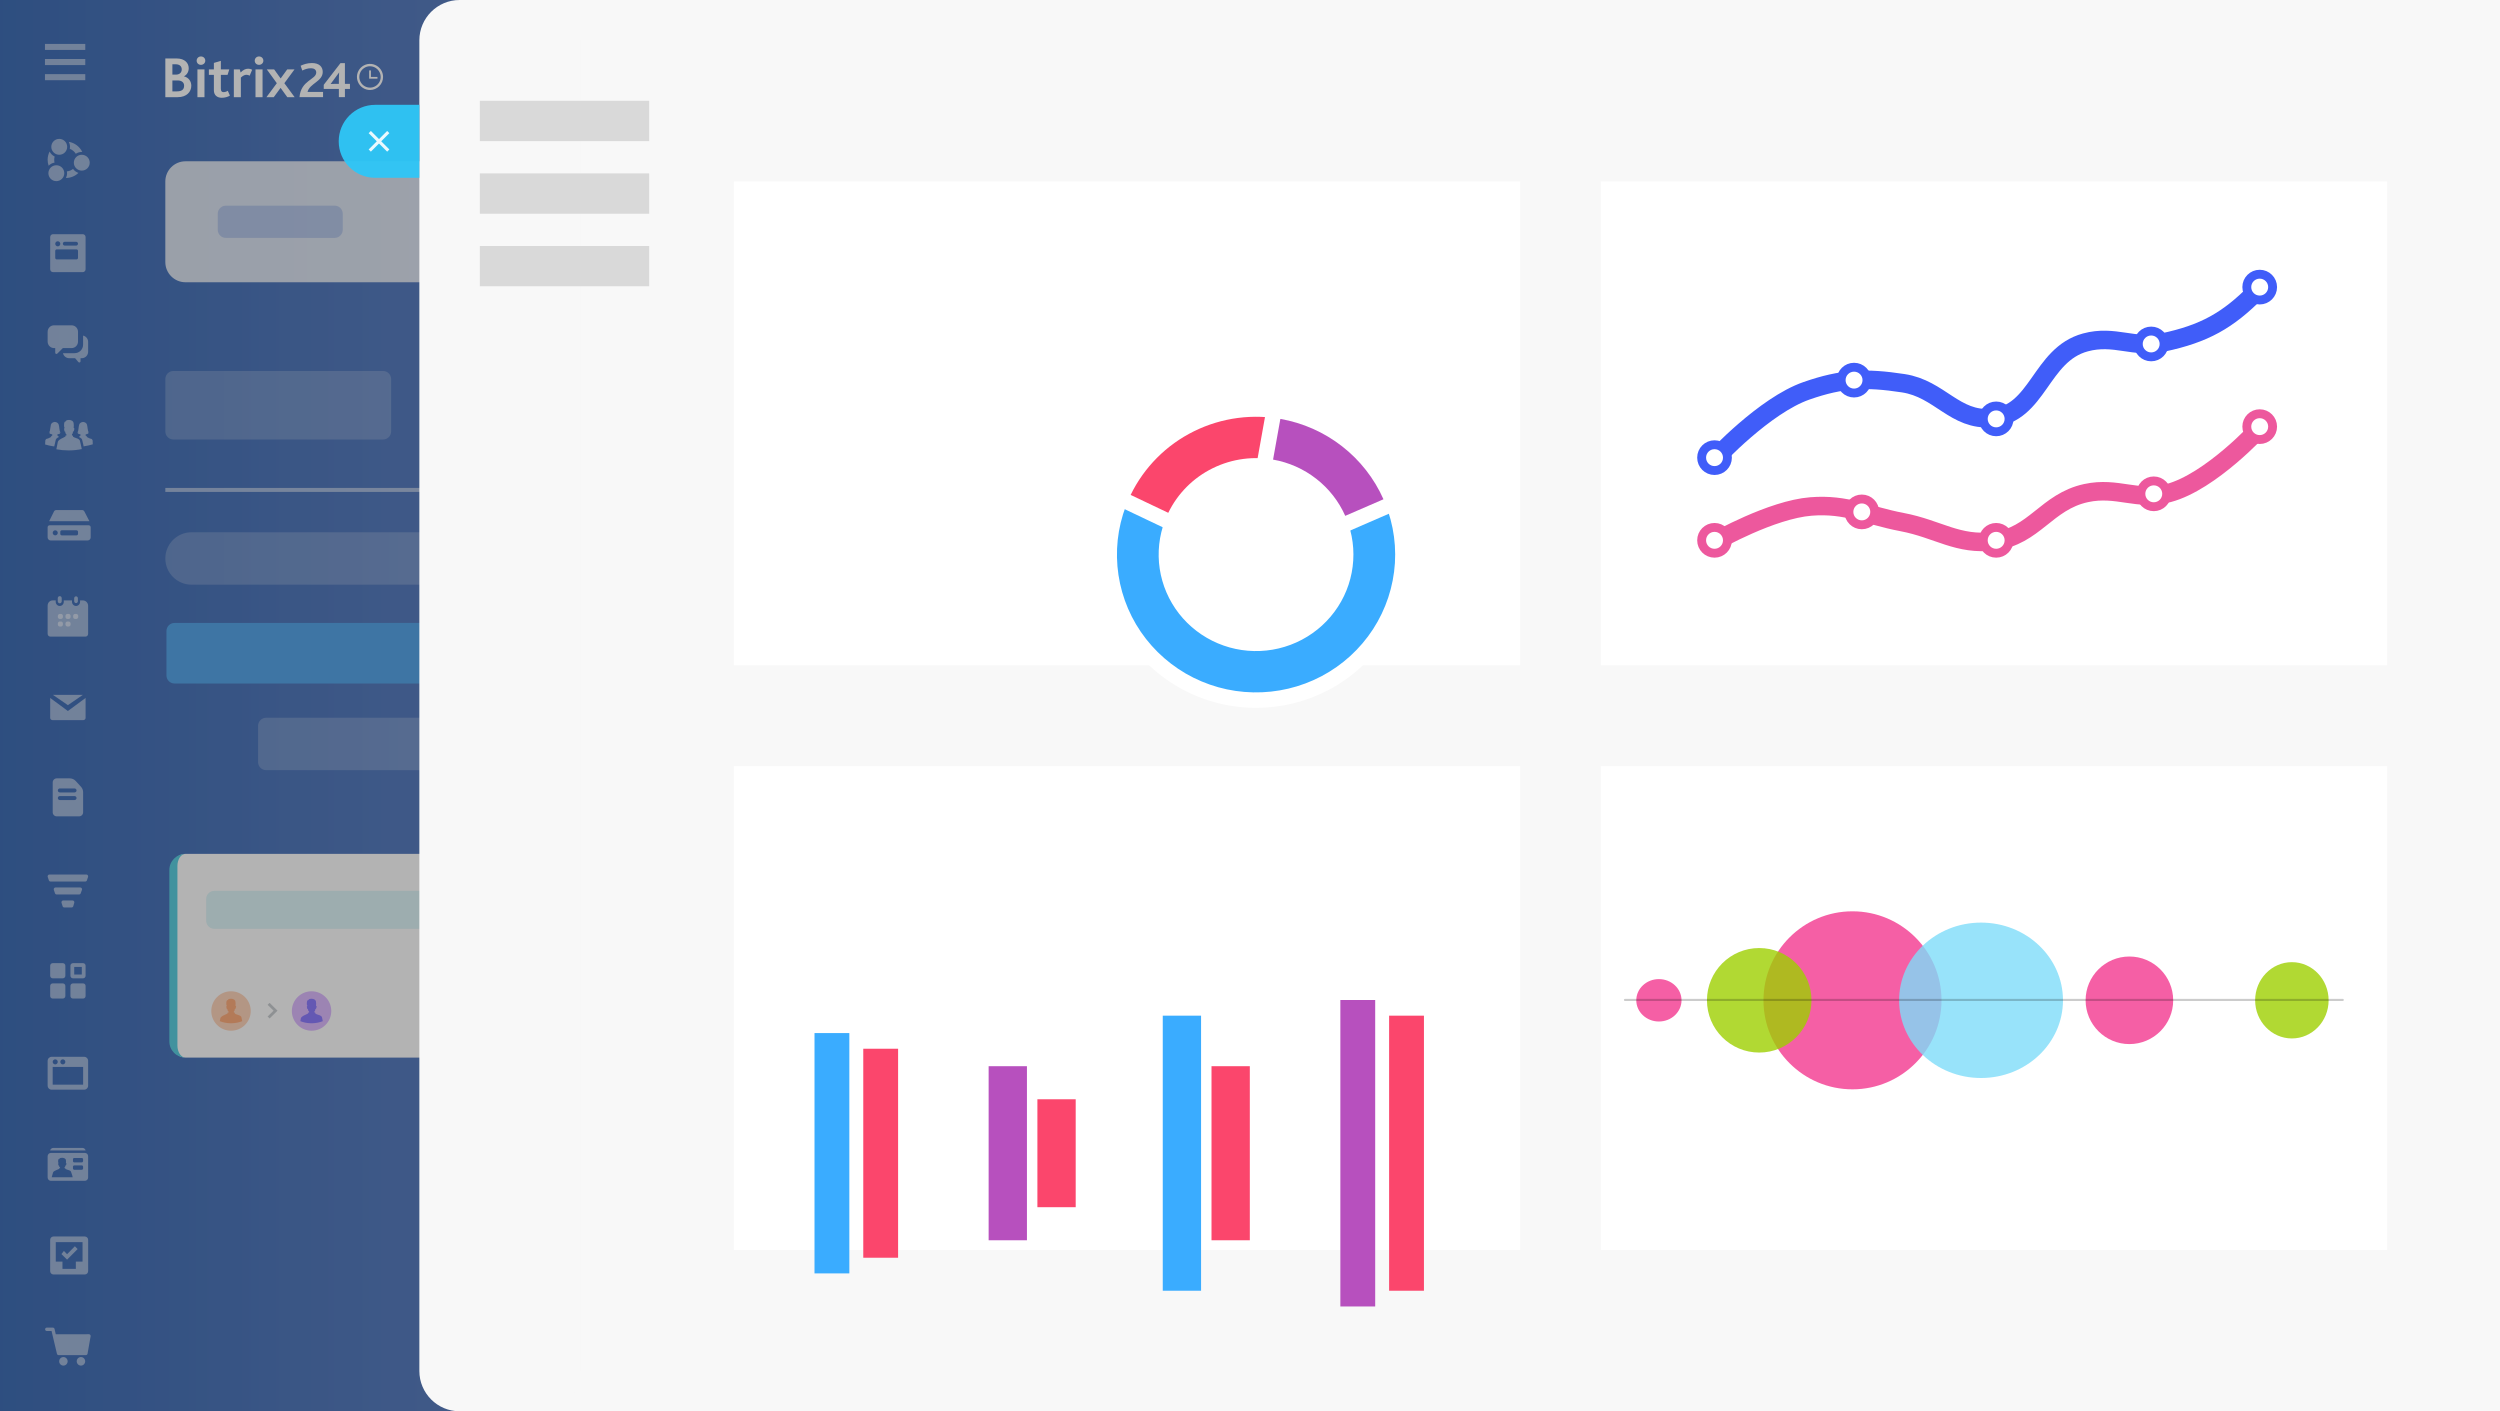 <svg xmlns="http://www.w3.org/2000/svg" xmlns:xlink="http://www.w3.org/1999/xlink" preserveAspectRatio="xMidYMid meet" width="620" height="350" viewBox="0 0 620 350" style="width:100%;height:100%">
<defs>
<pattern id="pattern0" patternContentUnits="objectBoundingBox" width="1" height="1">
<use xlink:href="#image0_1_3849" transform="translate(0 -0.002) scale(0 0)"/>
</pattern>
<filter id="filter0_d_1_3849">
<feFlood flood-opacity="0" result="BackgroundImageFix"/>
<feColorMatrix in="SourceAlpha" type="matrix" values="0 0 0 0 0 0 0 0 0 0 0 0 0 0 0 0 0 0 127 0" result="hardAlpha"/>
<feOffset dx="2" dy="2"/>
<feGaussianBlur stdDeviation="1"/>
<feComposite in2="hardAlpha" operator="out"/>
<feColorMatrix type="matrix" values="0 0 0 0 0 0 0 0 0 0 0 0 0 0 0 0 0 0 0.1 0"/>
<feBlend mode="normal" in2="BackgroundImageFix" result="effect1_dropShadow_1_3849"/>
<feBlend mode="normal" in="SourceGraphic" in2="effect1_dropShadow_1_3849" result="shape"/>
</filter>
<filter id="filter1_d_1_3849">
<feFlood flood-opacity="0" result="BackgroundImageFix"/>
<feColorMatrix in="SourceAlpha" type="matrix" values="0 0 0 0 0 0 0 0 0 0 0 0 0 0 0 0 0 0 127 0" result="hardAlpha"/>
<feOffset dx="2" dy="2"/>
<feGaussianBlur stdDeviation="1"/>
<feComposite in2="hardAlpha" operator="out"/>
<feColorMatrix type="matrix" values="0 0 0 0 0 0 0 0 0 0 0 0 0 0 0 0 0 0 0.1 0"/>
<feBlend mode="normal" in2="BackgroundImageFix" result="effect1_dropShadow_1_3849"/>
<feBlend mode="normal" in="SourceGraphic" in2="effect1_dropShadow_1_3849" result="shape"/>
</filter>
<filter id="filter2_d_1_3849">
<feFlood flood-opacity="0" result="BackgroundImageFix"/>
<feColorMatrix in="SourceAlpha" type="matrix" values="0 0 0 0 0 0 0 0 0 0 0 0 0 0 0 0 0 0 127 0" result="hardAlpha"/>
<feOffset dx="2" dy="2"/>
<feGaussianBlur stdDeviation="1"/>
<feComposite in2="hardAlpha" operator="out"/>
<feColorMatrix type="matrix" values="0 0 0 0 0 0 0 0 0 0 0 0 0 0 0 0 0 0 0.1 0"/>
<feBlend mode="normal" in2="BackgroundImageFix" result="effect1_dropShadow_1_3849"/>
<feBlend mode="normal" in="SourceGraphic" in2="effect1_dropShadow_1_3849" result="shape"/>
</filter>
<filter id="filter3_d_1_3849">
<feFlood flood-opacity="0" result="BackgroundImageFix"/>
<feColorMatrix in="SourceAlpha" type="matrix" values="0 0 0 0 0 0 0 0 0 0 0 0 0 0 0 0 0 0 127 0" result="hardAlpha"/>
<feOffset dx="2" dy="2"/>
<feGaussianBlur stdDeviation="1"/>
<feComposite in2="hardAlpha" operator="out"/>
<feColorMatrix type="matrix" values="0 0 0 0 0 0 0 0 0 0 0 0 0 0 0 0 0 0 0.1 0"/>
<feBlend mode="normal" in2="BackgroundImageFix" result="effect1_dropShadow_1_3849"/>
<feBlend mode="normal" in="SourceGraphic" in2="effect1_dropShadow_1_3849" result="shape"/>
</filter>
<linearGradient id="paint0_linear_1_3849">
<stop stop-color="#416FB6"/>
<stop offset="0.317" stop-color="#6F8CCA"/>
<stop offset="0.529" stop-color="#C597B0"/>
<stop offset="1" stop-color="#AE5A70"/>
</linearGradient>
<linearGradient id="paint1_linear_1_3849">
<stop/>
<stop offset="0.415" stop-opacity="0.508"/>
<stop offset="1" stop-opacity="0.01"/>
</linearGradient>
<animate repeatCount="indefinite" dur="4s" begin="0s" xlink:href="#_R_G_L_9_G_L_0_G" fill="freeze" attributeName="opacity" from="0" to="1" keyTimes="0;0.25;0.3;1" values="0;0;1;1" keySplines="0.167 0.167 0.833 0.833;0.167 0.167 0.833 0.833;0 0 0 0" calcMode="spline"/><animateTransform repeatCount="indefinite" dur="4s" begin="0s" xlink:href="#_R_G_L_9_G_L_0_G" fill="freeze" attributeName="transform" from="-90" to="0" type="rotate" additive="sum" keyTimes="0;0.2;0.35;1" values="-90;-90;0;0" keySplines="0.333 0 0.667 1;0.333 0 0.667 1;0 0 0 0" calcMode="spline"/><animateTransform repeatCount="indefinite" dur="4s" begin="0s" xlink:href="#_R_G_L_9_G_L_0_G" fill="freeze" attributeName="transform" from="-38.5 -38.5" to="-38.5 -38.5" type="translate" additive="sum" keyTimes="0;1" values="-38.5 -38.5;-38.5 -38.5" keySplines="0 0 1 1" calcMode="spline"/><animate repeatCount="indefinite" dur="4s" begin="0s" xlink:href="#_R_G_L_8_G_L_11_G" fill="freeze" attributeName="opacity" from="0" to="1" keyTimes="0;0.32;0.4;1" values="0;0;1;1" keySplines="0.167 0.167 0.833 0.833;0.167 0.167 0.833 0.833;0 0 0 0" calcMode="spline"/><animateTransform repeatCount="indefinite" dur="4s" begin="0s" xlink:href="#_R_G_L_8_G_L_10_G" fill="freeze" attributeName="transform" from="0 0" to="1 1" type="scale" additive="sum" keyTimes="0;0.38;0.41;1" values="0 0;0 0;1 1;1 1" keySplines="0.333 0 0.667 1;0.333 0 0.667 1;0 0 0 0" calcMode="spline"/><animateTransform repeatCount="indefinite" dur="4s" begin="0s" xlink:href="#_R_G_L_8_G_L_9_G" fill="freeze" attributeName="transform" from="0 0" to="1 1" type="scale" additive="sum" keyTimes="0;0.36;0.39;1" values="0 0;0 0;1 1;1 1" keySplines="0.333 0 0.667 1;0.333 0 0.667 1;0 0 0 0" calcMode="spline"/><animateTransform repeatCount="indefinite" dur="4s" begin="0s" xlink:href="#_R_G_L_8_G_L_8_G" fill="freeze" attributeName="transform" from="0 0" to="1 1" type="scale" additive="sum" keyTimes="0;0.32;0.35;1" values="0 0;0 0;1 1;1 1" keySplines="0.333 0 0.667 1;0.333 0 0.667 1;0 0 0 0" calcMode="spline"/><animateTransform repeatCount="indefinite" dur="4s" begin="0s" xlink:href="#_R_G_L_8_G_L_7_G" fill="freeze" attributeName="transform" from="0 0" to="1 1" type="scale" additive="sum" keyTimes="0;0.3;0.33;1" values="0 0;0 0;1 1;1 1" keySplines="0.333 0 0.667 1;0.333 0 0.667 1;0 0 0 0" calcMode="spline"/><animateTransform repeatCount="indefinite" dur="4s" begin="0s" xlink:href="#_R_G_L_8_G_L_6_G" fill="freeze" attributeName="transform" from="0 0" to="1 1" type="scale" additive="sum" keyTimes="0;0.34;0.37;1" values="0 0;0 0;1 1;1 1" keySplines="0.333 0 0.667 1;0.333 0 0.667 1;0 0 0 0" calcMode="spline"/><animate repeatCount="indefinite" dur="4s" begin="0s" xlink:href="#_R_G_L_8_G_L_5_G" fill="freeze" attributeName="opacity" from="0" to="1" keyTimes="0;0.35;0.43;1" values="0;0;1;1" keySplines="0.167 0.167 0.833 0.833;0.167 0.167 0.833 0.833;0 0 0 0" calcMode="spline"/><animateTransform repeatCount="indefinite" dur="4s" begin="0s" xlink:href="#_R_G_L_8_G_L_4_G" fill="freeze" attributeName="transform" from="0 0" to="1 1" type="scale" additive="sum" keyTimes="0;0.41;0.44;1" values="0 0;0 0;1 1;1 1" keySplines="0.333 0 0.667 1;0.333 0 0.667 1;0 0 0 0" calcMode="spline"/><animateTransform repeatCount="indefinite" dur="4s" begin="0s" xlink:href="#_R_G_L_8_G_L_3_G" fill="freeze" attributeName="transform" from="0 0" to="1 1" type="scale" additive="sum" keyTimes="0;0.39;0.42;1" values="0 0;0 0;1 1;1 1" keySplines="0.333 0 0.667 1;0.333 0 0.667 1;0 0 0 0" calcMode="spline"/><animateTransform repeatCount="indefinite" dur="4s" begin="0s" xlink:href="#_R_G_L_8_G_L_2_G" fill="freeze" attributeName="transform" from="0 0" to="1 1" type="scale" additive="sum" keyTimes="0;0.37;0.4;1" values="0 0;0 0;1 1;1 1" keySplines="0.333 0 0.667 1;0.333 0 0.667 1;0 0 0 0" calcMode="spline"/><animateTransform repeatCount="indefinite" dur="4s" begin="0s" xlink:href="#_R_G_L_8_G_L_1_G" fill="freeze" attributeName="transform" from="0 0" to="1 1" type="scale" additive="sum" keyTimes="0;0.35;0.38;1" values="0 0;0 0;1 1;1 1" keySplines="0.333 0 0.667 1;0.333 0 0.667 1;0 0 0 0" calcMode="spline"/><animateTransform repeatCount="indefinite" dur="4s" begin="0s" xlink:href="#_R_G_L_8_G_L_0_G" fill="freeze" attributeName="transform" from="0 0" to="1 1" type="scale" additive="sum" keyTimes="0;0.33;0.36;1" values="0 0;0 0;1 1;1 1" keySplines="0.333 0 0.667 1;0.333 0 0.667 1;0 0 0 0" calcMode="spline"/><animateTransform repeatCount="indefinite" dur="4s" begin="0s" xlink:href="#_R_G_L_7_G_L_7_G" fill="freeze" attributeName="transform" from="1 0" to="1 1" type="scale" additive="sum" keyTimes="0;0.35;0.53;1" values="1 0;1 0;1 1;1 1" keySplines="0.333 0 0.667 1;0.333 0 0.667 1;0 0 0 0" calcMode="spline"/><animateTransform repeatCount="indefinite" dur="4s" begin="0s" xlink:href="#_R_G_L_7_G_L_7_G" fill="freeze" attributeName="transform" from="0 -29.795" to="0 -29.795" type="translate" additive="sum" keyTimes="0;1" values="0 -29.795;0 -29.795" keySplines="0 0 1 1" calcMode="spline"/><animateTransform repeatCount="indefinite" dur="4s" begin="0s" xlink:href="#_R_G_L_7_G_L_6_G" fill="freeze" attributeName="transform" from="1 0" to="1 1" type="scale" additive="sum" keyTimes="0;0.37;0.55;1" values="1 0;1 0;1 1;1 1" keySplines="0.333 0 0.667 1;0.333 0 0.667 1;0 0 0 0" calcMode="spline"/><animateTransform repeatCount="indefinite" dur="4s" begin="0s" xlink:href="#_R_G_L_7_G_L_6_G" fill="freeze" attributeName="transform" from="0 -25.909" to="0 -25.909" type="translate" additive="sum" keyTimes="0;1" values="0 -25.909;0 -25.909" keySplines="0 0 1 1" calcMode="spline"/><animateTransform repeatCount="indefinite" dur="4s" begin="0s" xlink:href="#_R_G_L_7_G_L_5_G" fill="freeze" attributeName="transform" from="1 0" to="1 1" type="scale" additive="sum" keyTimes="0;0.41;0.59;1" values="1 0;1 0;1 1;1 1" keySplines="0.333 0 0.667 1;0.333 0 0.667 1;0 0 0 0" calcMode="spline"/><animateTransform repeatCount="indefinite" dur="4s" begin="0s" xlink:href="#_R_G_L_7_G_L_5_G" fill="freeze" attributeName="transform" from="0 -21.591" to="0 -21.591" type="translate" additive="sum" keyTimes="0;1" values="0 -21.591;0 -21.591" keySplines="0 0 1 1" calcMode="spline"/><animateTransform repeatCount="indefinite" dur="4s" begin="0s" xlink:href="#_R_G_L_7_G_L_4_G" fill="freeze" attributeName="transform" from="1 0" to="1 1" type="scale" additive="sum" keyTimes="0;0.43;0.61;1" values="1 0;1 0;1 1;1 1" keySplines="0.333 0 0.667 1;0.333 0 0.667 1;0 0 0 0" calcMode="spline"/><animateTransform repeatCount="indefinite" dur="4s" begin="0s" xlink:href="#_R_G_L_7_G_L_4_G" fill="freeze" attributeName="transform" from="0 -13.386" to="0 -13.386" type="translate" additive="sum" keyTimes="0;1" values="0 -13.386;0 -13.386" keySplines="0 0 1 1" calcMode="spline"/><animateTransform repeatCount="indefinite" dur="4s" begin="0s" xlink:href="#_R_G_L_7_G_L_3_G" fill="freeze" attributeName="transform" from="1 0" to="1 1" type="scale" additive="sum" keyTimes="0;0.47;0.65;1" values="1 0;1 0;1 1;1 1" keySplines="0.333 0 0.667 1;0.333 0 0.667 1;0 0 0 0" calcMode="spline"/><animateTransform repeatCount="indefinite" dur="4s" begin="0s" xlink:href="#_R_G_L_7_G_L_3_G" fill="freeze" attributeName="transform" from="0 -34.114" to="0 -34.114" type="translate" additive="sum" keyTimes="0;1" values="0 -34.114;0 -34.114" keySplines="0 0 1 1" calcMode="spline"/><animateTransform repeatCount="indefinite" dur="4s" begin="0s" xlink:href="#_R_G_L_7_G_L_2_G" fill="freeze" attributeName="transform" from="1 0" to="1 1" type="scale" additive="sum" keyTimes="0;0.49;0.67;1" values="1 0;1 0;1 1;1 1" keySplines="0.333 0 0.667 1;0.333 0 0.667 1;0 0 0 0" calcMode="spline"/><animateTransform repeatCount="indefinite" dur="4s" begin="0s" xlink:href="#_R_G_L_7_G_L_2_G" fill="freeze" attributeName="transform" from="0 -21.591" to="0 -21.591" type="translate" additive="sum" keyTimes="0;1" values="0 -21.591;0 -21.591" keySplines="0 0 1 1" calcMode="spline"/><animateTransform repeatCount="indefinite" dur="4s" begin="0s" xlink:href="#_R_G_L_7_G_L_1_G" fill="freeze" attributeName="transform" from="1 0" to="1 1" type="scale" additive="sum" keyTimes="0;0.53;0.71;1" values="1 0;1 0;1 1;1 1" keySplines="0.333 0 0.667 1;0.333 0 0.667 1;0 0 0 0" calcMode="spline"/><animateTransform repeatCount="indefinite" dur="4s" begin="0s" xlink:href="#_R_G_L_7_G_L_1_G" fill="freeze" attributeName="transform" from="0 -38" to="0 -38" type="translate" additive="sum" keyTimes="0;1" values="0 -38;0 -38" keySplines="0 0 1 1" calcMode="spline"/><animateTransform repeatCount="indefinite" dur="4s" begin="0s" xlink:href="#_R_G_L_7_G_L_0_G" fill="freeze" attributeName="transform" from="1 0" to="1 1" type="scale" additive="sum" keyTimes="0;0.55;0.73;1" values="1 0;1 0;1 1;1 1" keySplines="0.333 0 0.667 1;0.333 0 0.667 1;0 0 0 0" calcMode="spline"/><animateTransform repeatCount="indefinite" dur="4s" begin="0s" xlink:href="#_R_G_L_7_G_L_0_G" fill="freeze" attributeName="transform" from="0 -34.114" to="0 -34.114" type="translate" additive="sum" keyTimes="0;1" values="0 -34.114;0 -34.114" keySplines="0 0 1 1" calcMode="spline"/><animateTransform repeatCount="indefinite" dur="4s" begin="0s" xlink:href="#_R_G_L_6_G_L_6_G" fill="freeze" attributeName="transform" from="0 0" to="1 1" type="scale" additive="sum" keyTimes="0;0.4;0.48;1" values="0 0;0 0;1 1;1 1" keySplines="0.333 0 0.667 1;0.333 0 0.667 1;0 0 0 0" calcMode="spline"/><animateTransform repeatCount="indefinite" dur="4s" begin="0s" xlink:href="#_R_G_L_6_G_L_5_G" fill="freeze" attributeName="transform" from="0 0" to="1 1" type="scale" additive="sum" keyTimes="0;0.44;0.57;1" values="0 0;0 0;1 1;1 1" keySplines="0.333 0 0.667 1;0.333 0 0.667 1;0 0 0 0" calcMode="spline"/><animateTransform repeatCount="indefinite" dur="4s" begin="0s" xlink:href="#_R_G_L_6_G_L_4_G" fill="freeze" attributeName="transform" from="0 0" to="1 1" type="scale" additive="sum" keyTimes="0;0.45;0.55;1" values="0 0;0 0;1 1;1 1" keySplines="0.333 0 0.667 1;0.333 0 0.667 1;0 0 0 0" calcMode="spline"/><animateTransform repeatCount="indefinite" dur="4s" begin="0s" xlink:href="#_R_G_L_6_G_L_3_G" fill="freeze" attributeName="transform" from="0 0" to="1 1" type="scale" additive="sum" keyTimes="0;0.42;0.6;1" values="0 0;0 0;1 1;1 1" keySplines="0.333 0 0.667 1;0.333 0 0.667 1;0 0 0 0" calcMode="spline"/><animateTransform repeatCount="indefinite" dur="4s" begin="0s" xlink:href="#_R_G_L_6_G_L_2_G" fill="freeze" attributeName="transform" from="0 0" to="1 1" type="scale" additive="sum" keyTimes="0;0.41;0.53;1" values="0 0;0 0;1 1;1 1" keySplines="0.333 0 0.667 1;0.333 0 0.667 1;0 0 0 0" calcMode="spline"/><animateTransform repeatCount="indefinite" dur="4s" begin="0s" xlink:href="#_R_G_L_6_G_L_1_G" fill="freeze" attributeName="transform" from="0 0" to="1 1" type="scale" additive="sum" keyTimes="0;0.43;0.58;1" values="0 0;0 0;1 1;1 1" keySplines="0.333 0 0.667 1;0.333 0 0.667 1;0 0 0 0" calcMode="spline"/><animate attributeType="XML" attributeName="opacity" dur="4s" from="0" to="1" xlink:href="#time_group"/></defs><g id="_R_G"><g id="_R_G_L_17_G" transform=" translate(310, 175) translate(0, 0)"><path id="_R_G_L_17_G_D_0_P_0" fill="url(#paint0_linear_1_3849)" fill-opacity="1" fill-rule="nonzero" d=" M310 -175 C310,-175 310,175 310,175 C310,175 -310,175 -310,175 C-310,175 -310,-175 -310,-175 C-310,-175 310,-175 310,-175z "/></g><g id="_R_G_L_16_G" transform=" translate(17.15, 174.889) translate(-6, -164)"><g id="_R_G_L_16_G_L_15_G" opacity="0.5" transform=" translate(5, 4.5) translate(0, 0)"><path id="_R_G_L_16_G_L_15_G_D_0_P_0" fill="#ffffff" fill-opacity="1" fill-rule="nonzero" d=" M-5 3 C-5,3 5,3 5,3 C5,3 5,4.5 5,4.5 C5,4.5 -5,4.5 -5,4.5 C-5,4.5 -5,3 -5,3z  M5 -0.75 C5,-0.75 -5,-0.75 -5,-0.75 C-5,-0.75 -5,0.75 -5,0.75 C-5,0.75 5,0.75 5,0.75 C5,0.75 5,-0.75 5,-0.75z  M5 -4.5 C5,-4.5 -5,-4.5 -5,-4.5 C-5,-4.5 -5,-3 -5,-3 C-5,-3 5,-3 5,-3 C5,-3 5,-4.5 5,-4.5z "/></g><g id="_R_G_L_16_G_L_14_G" transform=" translate(5.686, 323.07) translate(0, 0)"><path id="_R_G_L_16_G_L_14_G_D_0_P_0" fill="#ffffff" fill-opacity="0.5" fill-rule="nonzero" d=" M2.19 3.65 C2.19,4.23 2.66,4.71 3.24,4.71 C3.82,4.71 4.29,4.23 4.29,3.65 C4.29,3.06 3.82,2.59 3.24,2.59 C2.66,2.59 2.19,3.06 2.19,3.65z  M-2.16 3.65 C-2.16,4.23 -1.69,4.71 -1.11,4.71 C-0.53,4.71 -0.06,4.23 -0.06,3.65 C-0.06,3.06 -0.53,2.59 -1.11,2.59 C-1.69,2.59 -2.16,3.06 -2.16,3.65z  M-3.01 -3.06 C-3.01,-3.06 -3.31,-4.39 -3.31,-4.39 C-3.36,-4.57 -3.53,-4.71 -3.72,-4.71 C-3.72,-4.71 -5.23,-4.71 -5.23,-4.71 C-5.46,-4.71 -5.65,-4.52 -5.65,-4.29 C-5.65,-4.06 -5.46,-3.87 -5.23,-3.87 C-5.23,-3.87 -4.05,-3.87 -4.05,-3.87 C-4.05,-3.87 -2.71,1.79 -2.71,1.79 C-2.66,1.98 -2.5,2.11 -2.31,2.11 C-2.31,2.11 4.46,2.11 4.46,2.11 C4.65,2.11 4.82,1.98 4.87,1.79 C4.87,1.79 5.64,-2.56 5.64,-2.56 C5.67,-2.68 5.64,-2.81 5.56,-2.91 C5.48,-3.01 5.36,-3.07 5.24,-3.07 C5.24,-3.07 -3.01,-3.06 -3.01,-3.06z "/></g><g id="_R_G_L_16_G_L_13_G" transform=" translate(6, 300.472) translate(0, 0)"><path id="_R_G_L_16_G_L_13_G_D_0_P_0" fill="#ffffff" fill-opacity="0.5" fill-rule="nonzero" d=" M-0.52 -0.32 C-0.52,-0.32 -1.3,-1.13 -1.3,-1.13 C-1.3,-1.13 -1.91,-0.35 -1.91,-0.35 C-1.91,-0.35 -0.52,1.03 -0.52,1.03 C-0.52,1.03 2.1,-1.59 2.1,-1.59 C2.1,-1.59 1.42,-2.29 1.42,-2.29 C1.42,-2.29 -0.52,-0.32 -0.52,-0.32z  M3.88 -4.71 C3.88,-4.71 -3.88,-4.71 -3.88,-4.71 C-4.34,-4.71 -4.71,-4.34 -4.71,-3.88 C-4.71,-3.88 -4.71,3.88 -4.71,3.88 C-4.71,4.34 -4.34,4.71 -3.88,4.71 C-3.88,4.71 3.88,4.71 3.88,4.71 C4.34,4.71 4.71,4.34 4.71,3.88 C4.71,3.88 4.71,-3.88 4.71,-3.88 C4.71,-4.34 4.34,-4.71 3.88,-4.71z  M1.66 1.52 C1.66,1.52 1.66,3.32 1.66,3.32 C1.66,3.32 -1.66,3.32 -1.66,3.32 C-1.66,3.32 -1.66,1.52 -1.66,1.52 C-1.66,1.52 -3.32,1.52 -3.32,1.52 C-3.32,1.52 -3.32,-3.32 -3.32,-3.32 C-3.32,-3.32 3.32,-3.32 3.32,-3.32 C3.32,-3.32 3.32,1.52 3.32,1.52 C3.32,1.52 1.66,1.52 1.66,1.52z "/></g><g id="_R_G_L_16_G_L_12_G" transform=" translate(5.686, 277.874) translate(0, 0)"><path id="_R_G_L_16_G_L_12_G_D_0_P_0" fill="#ffffff" fill-opacity="0.5" fill-rule="nonzero" d=" M4.4 -3.45 C4.32,-3.81 3.99,-4.08 3.61,-4.08 C3.61,-4.08 -3.61,-4.08 -3.61,-4.08 C-3.99,-4.08 -4.32,-3.81 -4.4,-3.45 C-4.4,-3.45 4.4,-3.45 4.4,-3.45z  M1.57 -1.58 C1.57,-1.58 3.45,-1.58 3.45,-1.58 C3.63,-1.58 3.77,-1.44 3.77,-1.26 C3.77,-1.26 3.77,-0.81 3.77,-0.81 C3.77,-0.81 3.76,-0.75 3.76,-0.75 C3.73,-0.6 3.61,-0.49 3.45,-0.49 C3.45,-0.49 1.57,-0.49 1.57,-0.49 C1.57,-0.49 1.51,-0.5 1.51,-0.5 C1.37,-0.52 1.26,-0.65 1.26,-0.81 C1.26,-0.81 1.26,-1.26 1.26,-1.26 C1.26,-1.26 1.26,-1.32 1.26,-1.32 C1.29,-1.47 1.42,-1.58 1.57,-1.58z  M1.57 0.26 C1.57,0.26 3.45,0.26 3.45,0.26 C3.63,0.26 3.77,0.4 3.77,0.57 C3.77,0.57 3.77,1.03 3.77,1.03 C3.77,1.03 3.76,1.08 3.76,1.08 C3.73,1.23 3.61,1.34 3.45,1.34 C3.45,1.34 1.57,1.34 1.57,1.34 C1.57,1.34 1.51,1.34 1.51,1.34 C1.37,1.31 1.26,1.18 1.26,1.03 C1.26,1.03 1.26,0.57 1.26,0.57 C1.26,0.57 1.26,0.51 1.26,0.51 C1.29,0.37 1.42,0.26 1.57,0.26z  M-2.41 -0.53 C-2.41,-0.53 -2.52,-1.46 -2.05,-1.38 C-2.24,-1.65 -0.6,-1.87 -0.49,-1.05 C-0.45,-0.81 -0.45,-0.56 -0.49,-0.31 C-0.49,-0.31 -0.25,-0.33 -0.41,0.07 C-0.41,0.07 -0.44,0.13 -0.44,0.13 C-0.47,0.21 -0.54,0.34 -0.64,0.3 C-0.64,0.3 -0.62,0.66 -0.84,0.73 C-0.84,0.73 -0.82,0.94 -0.82,0.94 C-0.82,0.94 -0.64,0.96 -0.64,0.96 C-0.64,0.96 -0.64,1.12 -0.61,1.14 C-0.44,1.23 -0.26,1.3 -0.07,1.35 C0.49,1.47 0.78,1.69 0.78,1.87 C0.78,1.87 1.18,2.9 1.18,3.2 C1.18,3.2 -4.02,3.2 -4.02,3.2 C-4.02,3.2 -3.68,2.02 -3.68,2.02 C-3.61,1.77 -3.25,1.58 -2.87,1.42 C-2.87,1.42 -2.67,1.34 -2.67,1.34 C-2.44,1.26 -2.39,1.21 -2.16,1.12 C-2.14,1.06 -2.14,1.01 -2.14,0.96 C-2.14,0.96 -1.94,0.93 -1.94,0.93 C-1.94,0.93 -1.93,0.96 -1.94,0.85 C-1.94,0.85 -1.96,0.74 -1.96,0.74 C-1.96,0.74 -2.18,0.69 -2.19,0.3 C-2.19,0.3 -2.36,0.35 -2.37,0.12 C-2.37,0.12 -2.37,0.08 -2.37,0.08 C-2.4,-0.06 -2.5,-0.19 -2.31,-0.29 C-2.31,-0.29 -2.41,-0.53 -2.41,-0.53z  M5.02 -2.02 C5.02,-2.47 4.66,-2.84 4.21,-2.84 C4.21,-2.84 -4.21,-2.84 -4.21,-2.84 C-4.66,-2.84 -5.02,-2.47 -5.02,-2.02 C-5.02,-2.02 -5.02,3.26 -5.02,3.26 C-5.02,3.71 -4.66,4.08 -4.21,4.08 C-4.21,4.08 4.21,4.08 4.21,4.08 C4.66,4.08 5.02,3.71 5.02,3.26 C5.02,3.26 5.02,-2.02 5.02,-2.02z "/></g><g id="_R_G_L_16_G_L_11_G" transform=" translate(5.686, 255.276) translate(0, 0)"><path id="_R_G_L_16_G_L_11_G_D_0_P_0" fill="#ffffff" fill-opacity="0.5" fill-rule="nonzero" d=" M-0.63 -2.82 C-0.63,-2.48 -0.91,-2.19 -1.25,-2.19 C-1.6,-2.19 -1.88,-2.48 -1.88,-2.82 C-1.88,-3.17 -1.6,-3.45 -1.25,-3.45 C-0.91,-3.45 -0.63,-3.17 -0.63,-2.82z  M-2.51 -2.82 C-2.51,-2.48 -2.79,-2.19 -3.14,-2.19 C-3.48,-2.19 -3.77,-2.48 -3.77,-2.82 C-3.77,-3.17 -3.48,-3.45 -3.14,-3.45 C-2.79,-3.45 -2.51,-3.17 -2.51,-2.82z  M-3.77 2.83 C-3.77,2.83 -3.77,-1.57 -3.77,-1.57 C-3.77,-1.57 3.78,-1.57 3.78,-1.57 C3.78,-1.57 3.78,2.83 3.78,2.83 C3.78,2.83 -3.77,2.83 -3.77,2.83z  M4.02 -4.08 C4.02,-4.08 -4.02,-4.08 -4.02,-4.08 C-4.57,-4.08 -5.02,-3.63 -5.02,-3.07 C-5.02,-3.07 -5.02,3.08 -5.02,3.08 C-5.02,3.63 -4.57,4.08 -4.02,4.08 C-4.02,4.08 4.02,4.08 4.02,4.08 C4.57,4.08 5.02,3.63 5.02,3.08 C5.02,3.08 5.02,-3.07 5.02,-3.07 C5.02,-3.63 4.57,-4.08 4.02,-4.08z "/></g><g id="_R_G_L_16_G_L_10_G" transform=" translate(5.686, 232.364) translate(0, 0)"><path id="_R_G_L_16_G_L_10_G_D_0_P_0" fill="#ffffff" fill-opacity="0.5" fill-rule="nonzero" d=" M3.77 0.63 C3.77,0.63 1.26,0.63 1.26,0.63 C0.91,0.63 0.63,0.91 0.63,1.25 C0.63,1.25 0.63,3.77 0.63,3.77 C0.63,4.11 0.91,4.39 1.26,4.39 C1.26,4.39 3.77,4.39 3.77,4.39 C4.11,4.39 4.39,4.11 4.39,3.77 C4.39,3.77 4.39,1.25 4.39,1.25 C4.39,0.91 4.11,0.63 3.77,0.63z  M3.77 -4.39 C3.77,-4.39 1.26,-4.39 1.26,-4.39 C0.91,-4.39 0.63,-4.11 0.63,-3.77 C0.63,-3.77 0.63,-1.25 0.63,-1.25 C0.63,-0.91 0.91,-0.63 1.26,-0.63 C1.26,-0.63 3.77,-0.63 3.77,-0.63 C4.11,-0.63 4.39,-0.91 4.39,-1.25 C4.39,-1.25 4.39,-3.77 4.39,-3.77 C4.39,-4.11 4.11,-4.39 3.77,-4.39z  M1.57 -1.57 C1.57,-1.57 1.57,-3.45 1.57,-3.45 C1.57,-3.45 3.45,-3.45 3.45,-3.45 C3.45,-3.45 3.45,-1.57 3.45,-1.57 C3.45,-1.57 1.57,-1.57 1.57,-1.57z  M-1.26 0.63 C-1.26,0.63 -3.77,0.63 -3.77,0.63 C-4.11,0.63 -4.39,0.91 -4.39,1.25 C-4.39,1.25 -4.39,3.77 -4.39,3.77 C-4.39,4.11 -4.11,4.39 -3.77,4.39 C-3.77,4.39 -1.26,4.39 -1.26,4.39 C-0.91,4.39 -0.63,4.11 -0.63,3.77 C-0.63,3.77 -0.63,1.25 -0.63,1.25 C-0.63,0.91 -0.91,0.63 -1.26,0.63z  M-1.26 -4.39 C-1.26,-4.39 -3.77,-4.39 -3.77,-4.39 C-4.11,-4.39 -4.39,-4.11 -4.39,-3.77 C-4.39,-3.77 -4.39,-1.25 -4.39,-1.25 C-4.39,-0.91 -4.11,-0.63 -3.77,-0.63 C-3.77,-0.63 -1.26,-0.63 -1.26,-0.63 C-0.91,-0.63 -0.63,-0.91 -0.63,-1.25 C-0.63,-1.25 -0.63,-3.77 -0.63,-3.77 C-0.63,-4.11 -0.91,-4.39 -1.26,-4.39z "/></g><g id="_R_G_L_16_G_L_9_G" transform=" translate(5.686, 210.08) translate(0, 0)"><path id="_R_G_L_16_G_L_9_G_D_0_P_0" fill="#ffffff" fill-opacity="0.5" fill-rule="nonzero" d=" M1.17 2.35 C1.17,2.35 -1.17,2.35 -1.17,2.35 C-1.21,2.35 -1.26,2.35 -1.3,2.37 C-1.53,2.45 -1.65,2.7 -1.57,2.94 C-1.57,2.94 -1.31,3.77 -1.31,3.77 C-1.25,3.96 -1.09,4.08 -0.9,4.08 C-0.9,4.08 0.93,4.08 0.93,4.08 C1.12,4.08 1.29,3.95 1.34,3.76 C1.34,3.76 1.58,2.92 1.58,2.92 C1.59,2.88 1.6,2.84 1.6,2.8 C1.6,2.55 1.4,2.35 1.17,2.35z  M3.08 -0.87 C3.08,-0.87 -3.08,-0.87 -3.08,-0.87 C-3.13,-0.87 -3.18,-0.86 -3.22,-0.85 C-3.45,-0.76 -3.56,-0.51 -3.48,-0.27 C-3.48,-0.27 -3.2,0.56 -3.2,0.56 C-3.14,0.74 -2.98,0.86 -2.8,0.86 C-2.8,0.86 2.78,0.86 2.78,0.86 C2.96,0.86 3.12,0.75 3.18,0.57 C3.18,0.57 3.48,-0.26 3.48,-0.26 C3.5,-0.32 3.51,-0.37 3.51,-0.42 C3.51,-0.67 3.32,-0.87 3.08,-0.87z  M4.59 -4.08 C4.59,-4.08 -4.59,-4.08 -4.59,-4.08 C-4.64,-4.08 -4.69,-4.07 -4.73,-4.06 C-4.96,-3.97 -5.07,-3.72 -5,-3.48 C-5,-3.48 -4.72,-2.65 -4.72,-2.65 C-4.66,-2.47 -4.5,-2.35 -4.32,-2.35 C-4.32,-2.35 4.32,-2.35 4.32,-2.35 C4.5,-2.35 4.66,-2.47 4.72,-2.65 C4.72,-2.65 5,-3.48 5,-3.48 C5.01,-3.53 5.02,-3.58 5.02,-3.63 C5.02,-3.88 4.83,-4.08 4.59,-4.08z "/></g><g id="_R_G_L_16_G_L_8_G" transform=" translate(5.693, 186.855) translate(0, 0)"><path id="_R_G_L_16_G_L_8_G_D_0_P_0" fill="#ffffff" fill-opacity="0.5" fill-rule="nonzero" d=" M-2.01 1.53 C-2.28,1.53 -2.5,1.76 -2.5,2.03 C-2.5,2.3 -2.28,2.53 -2.01,2.53 C-2.01,2.53 0.57,2.53 0.57,2.53 C0.85,2.53 1.07,2.3 1.07,2.03 C1.07,1.76 0.85,1.53 0.57,1.53 C0.57,1.53 -2.01,1.53 -2.01,1.53z  M-2.5 0.17 C-2.5,-0.1 -2.28,-0.32 -2.01,-0.32 C-2.01,-0.32 1.64,-0.32 1.64,-0.32 C1.92,-0.32 2.14,-0.1 2.14,0.17 C2.14,0.45 1.92,0.67 1.64,0.67 C1.64,0.67 -2.01,0.67 -2.01,0.67 C-2.28,0.67 -2.5,0.45 -2.5,0.17z  M-2.5 -1.71 C-2.5,-1.99 -2.28,-2.21 -2.01,-2.21 C-2.01,-2.21 1.64,-2.21 1.64,-2.21 C1.92,-2.21 2.14,-1.99 2.14,-1.71 C2.14,-1.44 1.92,-1.22 1.64,-1.22 C1.64,-1.22 -2.01,-1.22 -2.01,-1.22 C-2.28,-1.22 -2.5,-1.44 -2.5,-1.71z  M-3.77 -3.71 C-3.77,-3.71 -3.77,3.71 -3.77,3.71 C-3.77,4.26 -3.32,4.71 -2.77,4.71 C-2.77,4.71 2.77,4.71 2.77,4.71 C3.33,4.71 3.77,4.26 3.77,3.71 C3.77,3.71 3.77,-1.28 3.77,-1.28 C3.77,-1.78 3.58,-2.26 3.24,-2.63 C3.24,-2.63 1.93,-4.06 1.93,-4.06 C1.55,-4.47 1.02,-4.71 0.46,-4.71 C0.46,-4.71 -2.77,-4.71 -2.77,-4.71 C-3.32,-4.71 -3.77,-4.26 -3.77,-3.71z "/></g><g id="_R_G_L_16_G_L_7_G" transform=" translate(5.686, 164.57) translate(0, 0)"><path id="_R_G_L_16_G_L_7_G_D_0_P_0" fill="#ffffff" fill-opacity="0.5" fill-rule="nonzero" d=" M4.39 -2.5 C4.39,-2.5 4.39,-2.37 4.39,-2.37  M0 0.87 C0,0.87 4.39,-2.37 4.39,-2.37 C4.39,-2.37 4.39,2.59 4.39,2.59 C4.39,2.89 4.11,3.14 3.76,3.14 C3.76,3.14 -3.76,3.14 -3.76,3.14 C-4.11,3.14 -4.39,2.89 -4.39,2.59 C-4.39,2.59 -4.39,-2.37 -4.39,-2.37 C-4.39,-2.37 0,0.87 0,0.87z  M-3.72 -3.14 C-3.72,-3.14 0,-0.58 0,-0.58 C0,-0.58 3.72,-3.14 3.72,-3.14 C3.72,-3.14 -3.72,-3.14 -3.72,-3.14z "/></g><g id="_R_G_L_16_G_L_6_G" transform=" translate(5.686, 141.973) translate(0, 0)"><path id="_R_G_L_16_G_L_6_G_D_0_P_0" fill="#ffffff" fill-opacity="0.5" fill-rule="nonzero" d=" M-3.68 3.64 C-3.68,3.64 3.69,3.64 3.69,3.64 C3.69,3.64 3.69,-1.85 3.69,-1.85 C3.69,-1.85 -3.68,-1.85 -3.68,-1.85 C-3.68,-1.85 -3.68,3.64 -3.68,3.64z  M3.02 -3.96 C3.02,-3.96 3.02,-3.61 3.02,-3.61 C3.02,-3.04 2.57,-2.58 2.02,-2.58 C1.47,-2.58 1.02,-3.04 1.02,-3.61 C1.02,-3.61 1.02,-3.96 1.02,-3.96 C1.02,-3.96 -1.02,-3.96 -1.02,-3.96 C-1.02,-3.96 -1.02,-3.61 -1.02,-3.61 C-1.02,-3.04 -1.46,-2.58 -2.02,-2.58 C-2.57,-2.58 -3.02,-3.04 -3.02,-3.61 C-3.02,-3.61 -3.02,-3.96 -3.02,-3.96 C-3.02,-3.96 -3.78,-3.96 -3.78,-3.96 C-4.47,-3.96 -5.02,-3.39 -5.02,-2.68 C-5.02,-2.65 -5.02,-2.61 -5.02,-2.58 C-5.02,-2.58 -5.02,4.33 -5.02,4.33 C-5.02,4.71 -4.72,5.02 -4.35,5.02 C-4.35,5.02 4.36,5.02 4.36,5.02 C4.72,5.02 5.02,4.71 5.02,4.33 C5.02,4.33 5.02,-2.58 5.02,-2.58 C5.04,-3.31 4.49,-3.91 3.79,-3.96 C3.79,-3.96 3.02,-3.96 3.02,-3.96z "/></g><g id="_R_G_L_16_G_L_5_G" transform=" translate(5.686, 141.973) translate(0, 0)"><path id="_R_G_L_16_G_L_5_G_D_0_P_0" fill="#ffffff" fill-opacity="0.5" fill-rule="nonzero" d=" M2.48 -3.77 C2.48,-3.77 2.48,-4.49 2.48,-4.49 C2.48,-4.76 2.28,-4.97 2.02,-4.97 C1.77,-4.97 1.56,-4.76 1.56,-4.49 C1.56,-4.49 1.56,-3.77 1.56,-3.77 C1.56,-3.51 1.76,-3.29 2.02,-3.29 C2.28,-3.29 2.48,-3.51 2.48,-3.77z  M-1.53 -3.75 C-1.53,-3.75 -1.53,-4.51 -1.53,-4.51 C-1.53,-4.79 -1.74,-5.02 -2.01,-5.02 C-2.28,-5.02 -2.51,-4.8 -2.51,-4.52 C-2.51,-4.52 -2.51,-3.75 -2.51,-3.75 C-2.51,-3.47 -2.29,-3.24 -2.02,-3.24 C-1.75,-3.24 -1.53,-3.47 -1.53,-3.75z  M1.8 -0.61 C1.52,-0.61 1.3,-0.39 1.3,-0.11 C1.3,-0.11 1.3,0.14 1.3,0.14 C1.3,0.42 1.52,0.64 1.8,0.64 C1.8,0.64 2.06,0.64 2.06,0.64 C2.33,0.64 2.56,0.42 2.56,0.14 C2.56,0.14 2.56,-0.11 2.56,-0.11 C2.56,-0.39 2.33,-0.61 2.06,-0.61 C2.06,-0.61 1.8,-0.61 1.8,-0.61z  M-0.6 1.77 C-0.6,1.49 -0.37,1.27 -0.1,1.27 C-0.1,1.27 0.17,1.27 0.17,1.27 C0.44,1.27 0.67,1.49 0.67,1.77 C0.67,1.77 0.67,2.02 0.67,2.02 C0.67,2.3 0.44,2.52 0.17,2.52 C0.17,2.52 -0.1,2.52 -0.1,2.52 C-0.37,2.52 -0.6,2.3 -0.6,2.02 C-0.6,2.02 -0.6,1.77 -0.6,1.77z  M-0.1 -0.61 C-0.37,-0.61 -0.6,-0.39 -0.6,-0.11 C-0.6,-0.11 -0.6,0.14 -0.6,0.14 C-0.6,0.42 -0.37,0.64 -0.1,0.64 C-0.1,0.64 0.17,0.64 0.17,0.64 C0.44,0.64 0.67,0.42 0.67,0.14 C0.67,0.14 0.67,-0.11 0.67,-0.11 C0.67,-0.39 0.44,-0.61 0.17,-0.61 C0.17,-0.61 -0.1,-0.61 -0.1,-0.61z  M-2.49 1.77 C-2.49,1.49 -2.26,1.27 -1.99,1.27 C-1.99,1.27 -1.73,1.27 -1.73,1.27 C-1.45,1.27 -1.23,1.49 -1.23,1.77 C-1.23,1.77 -1.23,2.02 -1.23,2.02 C-1.23,2.3 -1.45,2.52 -1.73,2.52 C-1.73,2.52 -1.99,2.52 -1.99,2.52 C-2.26,2.52 -2.49,2.3 -2.49,2.02 C-2.49,2.02 -2.49,1.77 -2.49,1.77z  M-2.49 -0.11 C-2.49,-0.39 -2.26,-0.61 -1.99,-0.61 C-1.99,-0.61 -1.73,-0.61 -1.73,-0.61 C-1.45,-0.61 -1.23,-0.39 -1.23,-0.11 C-1.23,-0.11 -1.23,0.14 -1.23,0.14 C-1.23,0.42 -1.45,0.64 -1.73,0.64 C-1.73,0.64 -1.99,0.64 -1.99,0.64 C-2.26,0.64 -2.49,0.42 -2.49,0.14 C-2.49,0.14 -2.49,-0.11 -2.49,-0.11z "/></g><g id="_R_G_L_16_G_L_4_G" transform=" translate(6, 119.375) translate(0, 0)"><path id="_R_G_L_16_G_L_4_G_D_0_P_0" fill="#ffffff" fill-opacity="0.5" fill-rule="nonzero" d=" M3.21 -3.77 C3.21,-3.77 -3.2,-3.77 -3.2,-3.77 C-3.44,-3.77 -3.66,-3.63 -3.76,-3.42 C-3.76,-3.42 -4.96,-1.01 -4.96,-1.01 C-4.96,-1.01 5.02,-1.01 5.02,-1.01 C5.02,-1.01 3.77,-3.43 3.77,-3.43 C3.66,-3.64 3.45,-3.77 3.21,-3.77z  M-2.82 1.88 C-2.82,2.23 -3.11,2.51 -3.45,2.51 C-3.8,2.51 -4.08,2.23 -4.08,1.88 C-4.08,1.54 -3.8,1.25 -3.45,1.25 C-3.11,1.25 -2.82,1.54 -2.82,1.88z  M-2.2 1.63 C-2.2,1.42 -2.03,1.25 -1.82,1.25 C-1.82,1.25 1.82,1.25 1.82,1.25 C2.03,1.25 2.2,1.42 2.2,1.63 C2.2,1.63 2.2,2.13 2.2,2.13 C2.2,2.34 2.03,2.51 1.82,2.51 C1.82,2.51 -1.82,2.51 -1.82,2.51 C-2.03,2.51 -2.2,2.34 -2.2,2.13 C-2.2,2.13 -2.2,1.63 -2.2,1.63z  M4.83 0 C4.83,0 -4.83,0 -4.83,0 C-5.11,0 -5.34,0.22 -5.34,0.5 C-5.34,0.5 -5.34,3.01 -5.34,3.01 C-5.34,3.43 -5,3.77 -4.58,3.77 C-4.58,3.77 4.58,3.77 4.58,3.77 C5,3.77 5.34,3.43 5.34,3.01 C5.34,3.01 5.34,0.5 5.34,0.5 C5.34,0.22 5.11,0 4.83,0z "/></g><g id="_R_G_L_16_G_L_3_G" transform=" translate(5.949, 97.033) translate(0, 0)"><path id="_R_G_L_16_G_L_3_G_D_0_P_0" fill="#ffffff" fill-opacity="0.5" fill-rule="nonzero" d=" M-3.83 2.77 C-3.83,2.77 -3.64,2.77 -3.64,2.77 C-3.62,2.58 -3.47,1.96 -3.37,1.59 C-3.34,1.45 -3.31,1.34 -3.31,1.33 C-3.3,0.98 -3.01,0.68 -2.51,0.47 C-2.55,0.41 -2.58,0.36 -2.6,0.3 C-2.67,0.21 -2.76,0.14 -2.87,0.09 C-2.87,0.09 -2.88,-0.18 -2.88,-0.18 C-2.88,-0.18 -2.33,-0.35 -2.33,-0.35 C-2.33,-0.35 -2.19,-0.42 -2.18,-0.42 C-2.19,-0.46 -2.21,-0.5 -2.24,-0.54 C-2.25,-0.57 -2.31,-0.78 -2.31,-0.78 C-2.23,-0.68 -2.14,-0.58 -2.04,-0.5 C-2.13,-0.68 -2.21,-0.86 -2.28,-1.05 C-2.32,-1.24 -2.35,-1.42 -2.37,-1.61 C-2.4,-1.95 -2.46,-2.28 -2.54,-2.62 C-2.6,-2.78 -2.7,-2.93 -2.83,-3.04 C-3.02,-3.18 -3.25,-3.27 -3.49,-3.28 C-3.49,-3.28 -3.52,-3.28 -3.52,-3.28 C-3.75,-3.27 -3.98,-3.18 -4.18,-3.04 C-4.31,-2.93 -4.41,-2.78 -4.47,-2.62 C-4.55,-2.28 -4.6,-1.95 -4.64,-1.61 C-4.66,-1.42 -4.69,-1.24 -4.73,-1.06 C-4.8,-0.87 -4.88,-0.68 -4.97,-0.5 C-4.87,-0.58 -4.77,-0.68 -4.69,-0.78 C-4.69,-0.78 -4.74,-0.59 -4.75,-0.56 C-4.78,-0.51 -4.81,-0.47 -4.83,-0.42 C-4.82,-0.42 -4.67,-0.35 -4.67,-0.35 C-4.67,-0.35 -4.13,-0.18 -4.13,-0.18 C-4.13,-0.18 -4.14,0.09 -4.14,0.09 C-4.24,0.14 -4.33,0.21 -4.4,0.3 C-4.43,0.38 -4.49,0.46 -4.55,0.52 C-4.69,0.57 -4.81,0.63 -4.93,0.7 C-5.11,0.81 -5.31,0.87 -5.52,0.9 C-5.73,0.94 -5.86,1.29 -5.86,1.29 C-5.86,1.3 -5.89,1.88 -5.91,2.31 C-5.29,2.5 -4.59,2.65 -3.83,2.77z  M5.87 1.29 C5.87,1.3 5.89,1.84 5.91,2.27 C5.26,2.47 4.5,2.64 3.68,2.77 C3.68,2.77 3.64,2.77 3.64,2.77 C3.63,2.59 3.47,1.96 3.38,1.6 C3.34,1.45 3.31,1.34 3.31,1.33 C3.3,0.98 3.01,0.68 2.51,0.47 C2.55,0.41 2.58,0.36 2.61,0.3 C2.68,0.21 2.77,0.14 2.87,0.1 C2.87,0.1 2.88,-0.17 2.88,-0.17 C2.88,-0.17 2.33,-0.35 2.33,-0.35 C2.33,-0.35 2.19,-0.42 2.18,-0.42 C2.19,-0.46 2.22,-0.5 2.24,-0.54 C2.25,-0.57 2.32,-0.78 2.32,-0.78 C2.24,-0.68 2.14,-0.58 2.04,-0.5 C2.14,-0.68 2.22,-0.86 2.28,-1.05 C2.32,-1.23 2.35,-1.42 2.37,-1.61 C2.4,-1.95 2.46,-2.28 2.54,-2.62 C2.6,-2.78 2.7,-2.93 2.83,-3.04 C3.03,-3.18 3.25,-3.26 3.49,-3.28 C3.49,-3.28 3.52,-3.28 3.52,-3.28 C3.76,-3.26 3.99,-3.18 4.18,-3.04 C4.31,-2.93 4.41,-2.78 4.47,-2.62 C4.55,-2.28 4.61,-1.95 4.64,-1.61 C4.66,-1.42 4.69,-1.24 4.74,-1.06 C4.8,-0.87 4.88,-0.68 4.97,-0.5 C4.87,-0.58 4.78,-0.67 4.7,-0.78 C4.7,-0.78 4.75,-0.59 4.76,-0.56 C4.78,-0.51 4.81,-0.47 4.83,-0.42 C4.82,-0.42 4.68,-0.35 4.68,-0.35 C4.68,-0.35 4.13,-0.17 4.13,-0.17 C4.13,-0.17 4.14,0.1 4.14,0.1 C4.24,0.14 4.33,0.21 4.4,0.3 C4.44,0.38 4.49,0.46 4.56,0.52 C4.69,0.57 4.81,0.63 4.93,0.7 C5.12,0.81 5.32,0.88 5.52,0.9 C5.73,0.94 5.87,1.29 5.87,1.29z  M2.74 1.48 C2.74,1.48 3.06,2.73 3.18,3.45 C2.17,3.66 1.07,3.78 -0.09,3.78 C-1.15,3.78 -2.17,3.68 -3.12,3.5 C-3.02,2.97 -2.84,2 -2.76,1.69 C-2.66,1.25 -2.06,0.93 -1.51,0.68 C-1.37,0.62 -1.28,0.56 -1.2,0.51 C-1.11,0.46 -1.02,0.41 -0.88,0.34 C-0.87,0.26 -0.86,0.18 -0.86,0.1 C-0.86,0.1 -0.62,0.07 -0.62,0.07 C-0.62,0.07 -0.59,0.13 -0.64,-0.23 C-0.64,-0.23 -0.91,-0.31 -0.93,-0.88 C-0.93,-0.88 -1.13,-0.81 -1.14,-1.16 C-1.15,-1.23 -1.16,-1.29 -1.18,-1.36 C-1.22,-1.51 -1.25,-1.65 -1.08,-1.77 C-1.08,-1.77 -1.2,-2.13 -1.2,-2.13 C-1.2,-2.13 -1.34,-3.53 -0.75,-3.41 C-0.99,-3.81 1.03,-4.15 1.17,-2.92 C1.22,-2.55 1.22,-2.17 1.17,-1.8 C1.17,-1.8 1.47,-1.84 1.27,-1.23 C1.27,-1.23 1.16,-0.79 0.99,-0.89 C0.99,-0.89 1.01,-0.34 0.75,-0.24 C0.75,-0.24 0.76,0.05 0.76,0.07 C0.76,0.07 0.99,0.11 0.99,0.11 C0.98,0.2 0.99,0.29 1.02,0.38 C1.23,0.52 1.45,0.62 1.69,0.69 C2.39,0.88 2.74,1.2 2.74,1.48z "/></g><g id="_R_G_L_16_G_L_2_G" transform=" translate(5.686, 74.398) translate(0, 0)"><path id="_R_G_L_16_G_L_2_G_D_0_P_0" fill="#ffffff" fill-opacity="0.5" fill-rule="nonzero" d=" M0.35 3.55 C-0.42,3.55 -1.06,3.02 -1.22,2.3 C-1.22,2.3 1.67,2.3 1.67,2.3 C2.83,2.3 3.77,1.36 3.77,0.2 C3.77,0.2 3.77,-2.06 3.77,-2.06 C4.48,-1.91 5.02,-1.27 5.02,-0.5 C5.02,-0.5 5.02,1.95 5.02,1.95 C5.02,2.84 4.31,3.55 3.42,3.55 C3.42,3.55 3.14,3.55 3.14,3.55 C3.14,3.55 3.14,4.31 3.14,4.31 C3.14,4.59 2.79,4.72 2.61,4.51 C2.61,4.51 1.79,3.55 1.79,3.55 C1.79,3.55 0.35,3.55 0.35,3.55z  M-3.42 -4.61 C-4.31,-4.61 -5.02,-3.9 -5.02,-3.01 C-5.02,-3.01 -5.02,-0.56 -5.02,-0.56 C-5.02,0.32 -4.31,1.04 -3.42,1.04 C-3.42,1.04 -3.14,1.04 -3.14,1.04 C-3.14,1.04 -3.14,2.2 -3.14,2.2 C-3.14,2.47 -2.81,2.6 -2.63,2.41 C-2.63,2.41 -1.25,1.04 -1.25,1.04 C-1.25,1.04 0.91,1.04 0.91,1.04 C1.8,1.04 2.51,0.32 2.51,-0.56 C2.51,-0.56 2.51,-3.01 2.51,-3.01 C2.51,-3.9 1.8,-4.61 0.91,-4.61 C0.91,-4.61 -3.42,-4.61 -3.42,-4.61z "/></g><g id="_R_G_L_16_G_L_1_G" transform=" translate(5.686, 51.895) translate(0, 0)"><path id="_R_G_L_16_G_L_1_G_D_0_P_0" fill="#ffffff" fill-opacity="0.5" fill-rule="nonzero" d=" M-1.88 -2.32 C-1.88,-1.98 -2.16,-1.69 -2.51,-1.69 C-2.86,-1.69 -3.14,-1.98 -3.14,-2.32 C-3.14,-2.67 -2.86,-2.95 -2.51,-2.95 C-2.16,-2.95 -1.88,-2.67 -1.88,-2.32z  M-1.25 -2.35 C-1.25,-2.61 -1.04,-2.82 -0.78,-2.82 C-0.78,-2.82 2.04,-2.82 2.04,-2.82 C2.3,-2.82 2.51,-2.61 2.51,-2.35 C2.51,-2.09 2.3,-1.87 2.04,-1.87 C2.04,-1.87 -0.78,-1.87 -0.78,-1.87 C-1.04,-1.87 -1.25,-2.09 -1.25,-2.35z  M-3.14 -0.56 C-3.14,-0.77 -2.97,-0.94 -2.76,-0.94 C-2.76,-0.94 2.13,-0.94 2.13,-0.94 C2.34,-0.94 2.51,-0.77 2.51,-0.56 C2.51,-0.56 2.51,1.17 2.51,1.17 C2.51,1.38 2.34,1.55 2.13,1.55 C2.13,1.55 -2.76,1.55 -2.76,1.55 C-2.97,1.55 -3.14,1.38 -3.14,1.17 C-3.14,1.17 -3.14,-0.56 -3.14,-0.56z  M3.67 4.71 C4.07,4.71 4.39,4.39 4.39,3.99 C4.39,3.99 4.39,-3.99 4.39,-3.99 C4.39,-4.39 4.07,-4.71 3.67,-4.71 C3.67,-4.71 -3.67,-4.71 -3.67,-4.71 C-4.07,-4.71 -4.39,-4.39 -4.39,-3.99 C-4.39,-3.99 -4.39,3.99 -4.39,3.99 C-4.39,4.39 -4.07,4.71 -3.67,4.71 C-3.67,4.71 3.67,4.71 3.67,4.71z "/></g><g id="_R_G_L_16_G_L_0_G" transform=" translate(5.882, 28.793) translate(0, 0)"><path id="_R_G_L_16_G_L_0_G_D_0_P_0" fill="#ffffff" fill-opacity="0.5" fill-rule="nonzero" d=" M-1.09 3.27 C-1.09,4.36 -1.97,5.24 -3.06,5.24 C-4.15,5.24 -5.03,4.36 -5.03,3.27 C-5.03,2.18 -4.15,1.3 -3.06,1.3 C-1.97,1.3 -1.09,2.18 -1.09,3.27z  M3.25 2.63 C4.34,2.63 5.22,1.75 5.22,0.67 C5.22,-0.42 4.34,-1.3 3.25,-1.3 C2.16,-1.3 1.28,-0.42 1.28,0.67 C1.28,1.75 2.16,2.63 3.25,2.63z  M-0.44 2.82 C-0.41,2.97 -0.4,3.12 -0.4,3.27 C-0.4,3.7 -0.5,4.1 -0.68,4.46 C0.53,4.45 1.62,3.97 2.42,3.2 C1.87,3.02 1.41,2.67 1.08,2.21 C0.66,2.55 0.13,2.77 -0.44,2.82z  M-3.48 -0.86 C-4.02,-1.12 -4.46,-1.56 -4.73,-2.1 C-5.04,-1.48 -5.22,-0.79 -5.22,-0.05 C-5.22,0.46 -5.13,0.96 -4.97,1.42 C-4.59,1.02 -4.08,0.74 -3.51,0.64 C-3.56,0.42 -3.59,0.19 -3.59,-0.05 C-3.59,-0.33 -3.55,-0.61 -3.48,-0.86z  M0.28 -2.77 C0.31,-2.93 0.33,-3.1 0.33,-3.27 C0.33,-3.72 0.22,-4.14 0.02,-4.51 C1.5,-4.27 2.74,-3.3 3.37,-2 C3.33,-2 3.29,-2 3.25,-2 C2.7,-2 2.19,-1.83 1.76,-1.55 C1.42,-2.1 0.9,-2.54 0.28,-2.77z  M-0.37 -3.27 C-0.37,-2.18 -1.25,-1.3 -2.34,-1.3 C-3.42,-1.3 -4.31,-2.18 -4.31,-3.27 C-4.31,-4.36 -3.42,-5.24 -2.34,-5.24 C-1.25,-5.24 -0.37,-4.36 -0.37,-3.27z "/></g></g><g id="_R_G_L_15_G" transform=" translate(306.5, 20) translate(-265.5, -10)"><g id="_R_G_L_15_G_L_10_G" transform=" translate(36.196, 9.865) translate(0, 0)"><path id="_R_G_L_15_G_L_10_G_D_0_P_0" fill="#ffffff" fill-opacity="1" fill-rule="nonzero" d=" M2.92 4.23 C2.92,4.23 -2.92,4.23 -2.92,4.23 C-2.92,4.23 -2.92,4.23 -2.92,4.23 C-2.58,0.02 1.23,-0.11 1.23,-1.88 C1.23,-2.65 0.61,-2.94 -0.07,-2.94 C-0.92,-2.94 -1.62,-2.67 -2.23,-2.37 C-2.23,-2.37 -2.64,-3.56 -2.64,-3.56 C-1.95,-3.89 -0.99,-4.23 0.16,-4.23 C1.97,-4.23 2.84,-3.3 2.84,-2.03 C2.84,0.35 -0.41,0.81 -0.93,2.93 C-0.93,2.93 2.92,2.93 2.92,2.93 C2.92,2.93 2.92,4.23 2.92,4.23z "/></g><g id="_R_G_L_15_G_L_9_G" transform=" translate(50.761, 9.08) translate(0, 0)"><path id="_R_G_L_15_G_L_9_G_D_0_P_0" fill="#ffffff" fill-opacity="1" fill-rule="nonzero" d=" M-1.47 -2.2 C-1.04,-2.5 -0.52,-2.65 0,-2.65 C0,-2.65 0,-2.65 0,-2.65 C0.7,-2.65 1.38,-2.37 1.87,-1.87 C2.37,-1.38 2.65,-0.7 2.65,0 C2.65,0.53 2.5,1.04 2.21,1.47 C1.91,1.91 1.5,2.25 1.01,2.45 C0.53,2.65 0,2.7 -0.52,2.6 C-1.03,2.5 -1.5,2.25 -1.87,1.88 C-2.25,1.5 -2.5,1.03 -2.6,0.52 C-2.7,0 -2.65,-0.53 -2.45,-1.01 C-2.25,-1.5 -1.91,-1.91 -1.47,-2.2z  M-1.8 2.69 C-1.27,3.05 -0.64,3.24 0,3.24 C0,3.24 0,3.24 0,3.24 C0.86,3.24 1.68,2.9 2.29,2.29 C2.9,1.68 3.24,0.86 3.24,0 C3.24,-0.64 3.05,-1.27 2.69,-1.8 C2.34,-2.33 1.83,-2.75 1.24,-2.99 C0.65,-3.24 0,-3.3 -0.63,-3.18 C-1.26,-3.05 -1.84,-2.74 -2.29,-2.29 C-2.74,-1.84 -3.05,-1.26 -3.18,-0.63 C-3.3,0 -3.24,0.65 -2.99,1.24 C-2.75,1.83 -2.33,2.34 -1.8,2.69z "/></g><g id="_R_G_L_15_G_L_8_G" transform=" translate(51.579, 8.486) translate(0, 0)"><path id="_R_G_L_15_G_L_8_G_D_0_P_0" fill="#ffffff" fill-opacity="1" fill-rule="nonzero" d=" M-0.59 0.59 C-0.59,0.59 1.03,0.59 1.03,0.59 C1.03,0.59 1.03,1.03 1.03,1.03 C1.03,1.03 -1.03,1.03 -1.03,1.03 C-1.03,1.03 -1.03,-1.03 -1.03,-1.03 C-1.03,-1.03 -0.59,-1.03 -0.59,-1.03 C-0.59,-1.03 -0.59,0.59 -0.59,0.59z "/></g><g id="_R_G_L_15_G_L_7_G" transform=" translate(3.222, 9.299) translate(0, 0)"><path id="_R_G_L_15_G_L_7_G_D_0_P_0" fill="#ffffff" fill-opacity="1" fill-rule="nonzero" d=" M1.44 1.96 C1.44,2.94 0.81,3.36 -0.35,3.36 C-0.35,3.36 -1.47,3.36 -1.47,3.36 C-1.47,3.36 -1.47,0.65 -1.47,0.65 C-1.47,0.65 -0.16,0.65 -0.16,0.65 C0.82,0.65 1.44,1.14 1.44,1.96z  M0.85 -2.08 C0.85,-1.33 0.34,-0.79 -0.64,-0.79 C-0.64,-0.79 -1.47,-0.79 -1.47,-0.79 C-1.47,-0.79 -1.47,-3.36 -1.47,-3.36 C-1.47,-3.36 -0.66,-3.36 -0.66,-3.36 C0.39,-3.36 0.85,-2.79 0.85,-2.08z  M-0.41 -4.8 C-0.41,-4.8 -3.22,-4.8 -3.22,-4.8 C-3.22,-4.8 -3.22,4.8 -3.22,4.8 C-3.22,4.8 -0.14,4.8 -0.14,4.8 C2.09,4.8 3.22,3.45 3.22,1.96 C3.22,0.84 2.54,-0.08 1.42,-0.36 C1.42,-0.36 1.42,-0.39 1.42,-0.39 C2.17,-0.76 2.58,-1.54 2.58,-2.37 C2.58,-3.62 1.65,-4.8 -0.41,-4.8z "/></g><g id="_R_G_L_15_G_L_6_G" transform=" translate(8.841, 9.051) translate(0, 0)"><path id="_R_G_L_15_G_L_6_G_D_0_P_0" fill="#ffffff" fill-opacity="1" fill-rule="nonzero" d=" M0.87 -1.84 C0.87,-1.84 -0.88,-1.84 -0.88,-1.84 C-0.88,-1.84 -0.88,5.05 -0.88,5.05 C-0.88,5.05 0.87,5.05 0.87,5.05 C0.87,5.05 0.87,-1.84 0.87,-1.84z  M-0.01 -5.05 C-0.62,-5.05 -1.07,-4.58 -1.07,-4 C-1.07,-3.42 -0.62,-2.97 -0.01,-2.97 C0.61,-2.97 1.07,-3.43 1.07,-4 C1.07,-4.6 0.61,-5.05 -0.01,-5.05z "/></g><g id="_R_G_L_15_G_L_5_G" transform=" translate(13.411, 9.67) translate(0, 0)"><path id="_R_G_L_15_G_L_5_G_D_0_P_0" fill="#ffffff" fill-opacity="1" fill-rule="nonzero" d=" M-1.37 -1.11 C-1.37,-1.11 -1.37,2.73 -1.37,2.73 C-1.37,3.88 -0.63,4.58 0.6,4.58 C1.28,4.58 2.11,4.37 2.61,4.04 C2.61,4.04 2.08,2.84 2.08,2.84 C1.82,3.02 1.44,3.18 1.03,3.18 C0.58,3.18 0.36,2.94 0.36,2.3 C0.36,2.3 0.36,-1.11 0.36,-1.11 C0.36,-1.11 2.03,-1.11 2.03,-1.11 C2.03,-1.11 2.45,-2.46 2.45,-2.46 C2.45,-2.46 0.36,-2.46 0.36,-2.46 C0.36,-2.46 0.36,-4.58 0.36,-4.58 C0.36,-4.58 -1.37,-4.07 -1.37,-4.07 C-1.37,-4.07 -1.37,-2.46 -1.37,-2.46 C-1.37,-2.46 -2.61,-2.46 -2.61,-2.46 C-2.61,-2.46 -2.61,-1.11 -2.61,-1.11 C-2.61,-1.11 -1.37,-1.11 -1.37,-1.11z "/></g><g id="_R_G_L_15_G_L_4_G" transform=" translate(19.263, 10.567) translate(0, 0)"><path id="_R_G_L_15_G_L_4_G_D_0_P_0" fill="#ffffff" fill-opacity="1" fill-rule="nonzero" d=" M-0.79 -3.36 C-0.79,-3.36 -2.27,-3.36 -2.27,-3.36 C-2.27,-3.36 -2.27,3.54 -2.27,3.54 C-2.27,3.54 -0.53,3.54 -0.53,3.54 C-0.53,3.54 -0.53,-1.33 -0.53,-1.33 C0.03,-1.83 0.42,-2.02 0.87,-2.02 C1.15,-2.02 1.42,-1.94 1.65,-1.79 C1.65,-1.79 2.27,-3.26 2.27,-3.26 C1.99,-3.45 1.61,-3.53 1.29,-3.53 C0.59,-3.53 0.02,-3.21 -0.6,-2.59 C-0.6,-2.59 -0.79,-3.36 -0.79,-3.36z "/></g><g id="_R_G_L_15_G_L_3_G" transform=" translate(23.243, 9.051) translate(0, 0)"><path id="_R_G_L_15_G_L_3_G_D_0_P_0" fill="#ffffff" fill-opacity="1" fill-rule="nonzero" d=" M0.87 -1.84 C0.87,-1.84 -0.88,-1.84 -0.88,-1.84 C-0.88,-1.84 -0.88,5.05 -0.88,5.05 C-0.88,5.05 0.87,5.05 0.87,5.05 C0.87,5.05 0.87,-1.84 0.87,-1.84z  M-0.01 -5.05 C-0.62,-5.05 -1.07,-4.58 -1.07,-4 C-1.07,-3.42 -0.62,-2.97 -0.01,-2.97 C0.61,-2.97 1.07,-3.43 1.07,-4 C1.07,-4.6 0.61,-5.05 -0.01,-5.05z "/></g><g id="_R_G_L_15_G_L_2_G" transform=" translate(28.571, 10.654) translate(0, 0)"><path id="_R_G_L_15_G_L_2_G_D_0_P_0" fill="#ffffff" fill-opacity="1" fill-rule="nonzero" d=" M-3.41 -3.45 C-3.41,-3.45 -0.92,-0.02 -0.92,-0.02 C-0.92,-0.02 -3.5,3.45 -3.5,3.45 C-3.5,3.45 -1.68,3.45 -1.68,3.45 C-1.68,3.45 0.01,1.14 0.01,1.14 C0.01,1.14 1.68,3.45 1.68,3.45 C1.68,3.45 3.5,3.45 3.5,3.45 C3.5,3.45 0.95,-0.02 0.95,-0.02 C0.95,-0.02 3.47,-3.45 3.47,-3.45 C3.47,-3.45 1.66,-3.45 1.66,-3.45 C1.66,-3.45 0.03,-1.2 0.03,-1.2 C0.03,-1.2 -1.59,-3.45 -1.59,-3.45 C-1.59,-3.45 -3.41,-3.45 -3.41,-3.45z "/></g><g id="_R_G_L_15_G_L_1_G" transform=" translate(42.54, 9.87) translate(0, 0)"><path id="_R_G_L_15_G_L_1_G_D_0_P_0" fill="#ffffff" fill-opacity="1" fill-rule="nonzero" d=" M0.5 0.93 C0.5,0.93 0.5,-0.27 0.5,-0.27 C0.5,-0.27 0.5,-0.27 0.5,-0.27 C0.5,-0.94 0.56,-1.67 0.57,-1.91 C0.57,-1.91 -1.55,0.96 -1.55,0.96 C-1.36,0.96 -0.8,0.93 -0.5,0.93 C-0.5,0.93 0.5,0.93 0.5,0.93z  M2 -4.22 C2,-4.22 2,0.93 2,0.93 C2,0.93 3.25,0.93 3.25,0.93 C3.25,0.93 3.25,2.18 3.25,2.18 C3.25,2.18 2,2.18 2,2.18 C2,2.18 2,4.22 2,4.22 C2,4.22 0.5,4.22 0.5,4.22 C0.5,4.22 0.5,2.18 0.5,2.18 C0.5,2.18 -3.25,2.18 -3.25,2.18 C-3.25,2.18 -3.25,1.16 -3.25,1.16 C-3.25,1.16 0.9,-4.22 0.9,-4.22 C0.9,-4.22 2,-4.22 2,-4.22z "/></g><g id="_R_G_L_15_G_L_0_G" transform=" translate(67.5, 10) scale(-1, -1) translate(0, 0)"><path id="_R_G_L_15_G_L_0_G_D_0_P_0" fill="#ffffff" fill-opacity="1" fill-rule="nonzero" d=" M-0.55 -0.05 C-0.55,-0.05 -2.73,2 -2.73,2 C-2.73,2 -3.5,1.28 -3.5,1.28 C-3.5,1.28 0,-2 0,-2 C0,-2 3.5,1.28 3.5,1.28 C3.5,1.28 2.73,2 2.73,2 C2.73,2 0.55,-0.05 0.55,-0.05 C0.55,-0.05 0,-0.58 0,-0.58 C0,-0.58 -0.55,-0.05 -0.55,-0.05z "/></g></g><g id="_R_G_L_14_G" transform=" translate(306.5, 115.5) translate(-265.5, -75.5)"><g id="_R_G_L_14_G_L_6_G" opacity="0.8" transform=" translate(265.5, 15) translate(0, 0)"><path id="_R_G_L_14_G_L_6_G_D_0_P_0" fill="#ffffff" fill-opacity="1" fill-rule="nonzero" d=" M265.5 -10 C265.5,-10 265.5,10 265.5,10 C265.5,12.76 263.26,15 260.5,15 C260.5,15 -260.5,15 -260.5,15 C-263.26,15 -265.5,12.76 -265.5,10 C-265.5,10 -265.5,-10 -265.5,-10 C-265.5,-12.76 -263.26,-15 -260.5,-15 C-260.5,-15 260.5,-15 260.5,-15 C263.26,-15 265.5,-12.76 265.5,-10z "/></g><g id="_R_G_L_14_G_L_5_G" opacity="0.2" transform=" translate(28.5, 15) translate(0, 0)"><path id="_R_G_L_14_G_L_5_G_D_0_P_0" fill="#245ac9" fill-opacity="1" fill-rule="nonzero" d=" M15.5 -2 C15.5,-2 15.5,2 15.5,2 C15.5,3.1 14.6,4 13.5,4 C13.5,4 -13.5,4 -13.5,4 C-14.6,4 -15.5,3.1 -15.5,2 C-15.5,2 -15.5,-2 -15.5,-2 C-15.5,-3.1 -14.6,-4 -13.5,-4 C-13.5,-4 13.5,-4 13.5,-4 C14.6,-4 15.5,-3.1 15.5,-2z "/></g><g id="_R_G_L_14_G_L_4_G" opacity="0.5" transform=" translate(265.5, 81.5) translate(0, 0)"><path id="_R_G_L_14_G_L_4_G_D_0_P_0" fill="#ffffff" fill-opacity="1" fill-rule="nonzero" d=" M265.5 -0.5 C265.5,-0.5 265.5,0.5 265.5,0.5 C265.5,0.5 -265.5,0.5 -265.5,0.5 C-265.5,0.5 -265.5,-0.5 -265.5,-0.5 C-265.5,-0.5 265.5,-0.5 265.5,-0.5z "/></g><g id="_R_G_L_14_G_L_3_G" opacity="0.2" transform=" translate(48, 98.5) translate(0, 0)"><path id="_R_G_L_14_G_L_3_G_D_0_P_0" fill="#ffffff" fill-opacity="1" fill-rule="nonzero" d=" M48 0 C48,0 48,0 48,0 C48,3.59 45.09,6.5 41.5,6.5 C41.5,6.5 -41.5,6.5 -41.5,6.5 C-45.09,6.5 -48,3.59 -48,0 C-48,0 -48,0 -48,0 C-48,-3.59 -45.09,-6.5 -41.5,-6.5 C-41.5,-6.5 41.5,-6.5 41.5,-6.5 C45.09,-6.5 48,-3.59 48,0z "/></g><g id="_R_G_L_14_G_L_2_G" opacity="0.2" transform=" translate(28, 60.5) translate(0, 0)"><path id="_R_G_L_14_G_L_2_G_D_0_P_0" fill="#ffffff" fill-opacity="1" fill-rule="nonzero" d=" M28 -6.5 C28,-6.5 28,6.5 28,6.5 C28,7.6 27.1,8.5 26,8.5 C26,8.5 -26,8.5 -26,8.5 C-27.1,8.5 -28,7.6 -28,6.5 C-28,6.5 -28,-6.5 -28,-6.5 C-28,-7.6 -27.1,-8.5 -26,-8.5 C-26,-8.5 26,-8.5 26,-8.5 C27.1,-8.5 28,-7.6 28,-6.5z "/></g><g id="_R_G_L_14_G_L_1_G" opacity="0.2" transform=" translate(47.5, 144.5) translate(0, 0)"><path id="_R_G_L_14_G_L_1_G_D_0_P_0" fill="#ffffff" fill-opacity="1" fill-rule="nonzero" d=" M24.5 -4.5 C24.5,-4.5 24.5,4.5 24.5,4.5 C24.5,5.6 23.6,6.5 22.5,6.5 C22.5,6.5 -22.5,6.5 -22.5,6.5 C-23.6,6.5 -24.5,5.6 -24.5,4.5 C-24.5,4.5 -24.5,-4.5 -24.5,-4.5 C-24.5,-5.6 -23.6,-6.5 -22.5,-6.5 C-22.5,-6.5 22.5,-6.5 22.5,-6.5 C23.6,-6.5 24.5,-5.6 24.5,-4.5z "/></g><g id="_R_G_L_14_G_L_0_G" transform=" translate(49, 122) translate(-41, -40)"><path id="_R_G_L_14_G_L_0_G_D_0_P_0" fill="#58a7e9" fill-opacity="1" fill-rule="nonzero" d=" M84.66 32.49 C84.66,32.49 80.07,32.49 80.07,32.49 C80.07,32.49 80.07,47.51 80.07,47.51 C80.07,47.51 84.66,47.51 84.66,47.51 C85.39,47.51 86.06,47.11 86.39,46.47 C86.39,46.47 89.72,40 89.72,40 C89.72,40 86.39,33.53 86.39,33.53 C86.06,32.89 85.39,32.49 84.66,32.49z  M-7.72 34.49 C-7.72,33.38 -6.82,32.49 -5.72,32.49 C-5.72,32.49 80.07,32.49 80.07,32.49 C80.07,32.49 80.07,47.51 80.07,47.51 C80.07,47.51 -5.72,47.51 -5.72,47.51 C-6.82,47.51 -7.72,46.62 -7.72,45.51 C-7.72,45.51 -7.72,34.49 -7.72,34.49z "/></g></g><g id="_R_G_L_13_G" transform=" translate(90, 237.262) translate(-47, -25.5)"><g id="_R_G_L_13_G_L_7_G" transform=" translate(46.5, 25.262) translate(-305.5, -237.262)"><path id="_R_G_L_13_G_L_7_G_D_0_P_0" fill="#ffffff" fill-opacity="1" fill-rule="nonzero" d=" M259 215 C259,213.34 260.34,212 262,212 C262,212 350,212 350,212 C351.66,212 353,213.34 353,215 C353,215 353,259.52 353,259.52 C353,261.18 351.66,262.52 350,262.52 C350,262.52 262,262.52 262,262.52 C260.34,262.52 259,261.18 259,259.52 C259,259.52 259,215 259,215z "/><path id="_R_G_L_13_G_L_7_G_D_1_P_0" fill="#5dd0e1" fill-opacity="1" fill-rule="nonzero" d=" M262 262.52 C259.79,262.52 258,260.73 258,258.52 C258,258.52 258,216 258,216 C258,213.79 259.79,212 262,212 C260.9,212 260,213.34 260,215 C260,215 260,259.52 260,259.52 C260,261.18 260.9,262.52 262,262.52z "/></g><g id="_R_G_L_13_G_L_6_G" opacity="0.2" transform=" translate(47.5, 13.875) translate(-39.362, -4.7)"><path id="_R_G_L_13_G_L_6_G_D_0_P_0" fill="#5dd0e1" fill-opacity="1" fill-rule="nonzero" d=" M2 0 C2,0 76.72,0 76.72,0 C77.83,0 78.72,0.9 78.72,2 C78.72,2 78.72,7.4 78.72,7.4 C78.72,8.51 77.83,9.4 76.72,9.4 C76.72,9.4 2,9.4 2,9.4 C0.9,9.4 0,8.51 0,7.4 C0,7.4 0,2 0,2 C0,0.9 0.9,0 2,0z "/></g><g id="_R_G_L_13_G_L_5_G" opacity="0.6" transform=" translate(80.492, 39.893) translate(0, 0)"><path id="_R_G_L_13_G_L_5_G_D_0_P_0" fill="#525c69" fill-opacity="1" fill-rule="nonzero" d=" M5.12 0 C5.12,1.12 5.49,1.82 6.11,1.82 C6.73,1.82 7.1,1.12 7.1,0 C7.1,0 7.1,0 7.1,0 C7.1,-1.12 6.73,-1.81 6.11,-1.81 C5.49,-1.81 5.12,-1.12 5.12,0 C5.12,0 5.12,0 5.12,0z  M7.64 0 C7.64,1.41 7.07,2.29 6.11,2.29 C5.15,2.29 4.58,1.41 4.58,0 C4.58,0 4.58,0 4.58,0 C4.58,-1.41 5.15,-2.29 6.11,-2.29 C7.07,-2.29 7.64,-1.41 7.64,0 C7.64,0 7.64,0 7.64,0z  M3.78 0.99 C3.78,1.72 3.15,2.26 2.28,2.26 C1.38,2.26 0.8,1.76 0.75,1.07 C0.75,1.07 0.74,1.03 0.74,1.03 C0.74,1.03 1.26,1.03 1.26,1.03 C1.26,1.03 1.27,1.06 1.27,1.06 C1.31,1.49 1.7,1.79 2.28,1.79 C2.85,1.79 3.23,1.47 3.23,1 C3.23,1 3.23,1 3.23,1 C3.23,0.46 2.85,0.16 2.25,0.16 C2.25,0.16 1.7,0.16 1.7,0.16 C1.7,0.16 1.7,-0.3 1.7,-0.3 C1.7,-0.3 2.22,-0.3 2.22,-0.3 C2.74,-0.3 3.1,-0.62 3.1,-1.06 C3.1,-1.06 3.1,-1.07 3.1,-1.07 C3.1,-1.52 2.8,-1.79 2.27,-1.79 C1.76,-1.79 1.4,-1.52 1.35,-1.07 C1.35,-1.07 1.35,-1.04 1.35,-1.04 C1.35,-1.04 0.83,-1.04 0.83,-1.04 C0.83,-1.04 0.83,-1.07 0.83,-1.07 C0.9,-1.79 1.46,-2.26 2.27,-2.26 C3.1,-2.26 3.64,-1.8 3.64,-1.13 C3.64,-1.13 3.64,-1.13 3.64,-1.13 C3.64,-0.59 3.26,-0.22 2.72,-0.1 C2.72,-0.1 2.72,-0.09 2.72,-0.09 C3.35,-0.03 3.78,0.36 3.78,0.99 C3.78,0.99 3.78,0.99 3.78,0.99z  M-0.17 1.17 C-0.17,1.39 -0.35,1.57 -0.56,1.57 C-0.77,1.57 -0.95,1.39 -0.95,1.17 C-0.95,0.96 -0.77,0.78 -0.56,0.78 C-0.35,0.78 -0.17,0.96 -0.17,1.17z  M-0.17 -1.18 C-0.17,-0.96 -0.35,-0.78 -0.56,-0.78 C-0.77,-0.78 -0.95,-0.96 -0.95,-1.18 C-0.95,-1.39 -0.77,-1.57 -0.56,-1.57 C-0.35,-1.57 -0.17,-1.39 -0.17,-1.18z  M-1.9 2.19 C-1.9,2.19 -4.7,2.19 -4.7,2.19 C-4.7,2.19 -4.7,1.81 -4.7,1.81 C-4.7,1.81 -3.24,0.21 -3.24,0.21 C-2.68,-0.39 -2.52,-0.62 -2.52,-1 C-2.52,-1 -2.52,-1.01 -2.52,-1.01 C-2.52,-1.47 -2.83,-1.82 -3.34,-1.82 C-3.86,-1.82 -4.2,-1.47 -4.2,-0.96 C-4.2,-0.96 -4.21,-0.95 -4.21,-0.95 C-4.21,-0.95 -4.72,-0.95 -4.72,-0.95 C-4.72,-0.95 -4.73,-0.96 -4.73,-0.96 C-4.73,-1.73 -4.13,-2.29 -3.3,-2.29 C-2.55,-2.29 -1.97,-1.77 -1.97,-1.07 C-1.97,-1.07 -1.97,-1.06 -1.97,-1.06 C-1.97,-0.56 -2.18,-0.19 -2.97,0.62 C-2.97,0.62 -3.95,1.65 -3.95,1.65 C-3.95,1.65 -3.95,1.7 -3.95,1.7 C-3.95,1.7 -1.9,1.7 -1.9,1.7 C-1.9,1.7 -1.9,2.19 -1.9,2.19z  M-5.95 2.19 C-5.95,2.19 -6.49,2.19 -6.49,2.19 C-6.49,2.19 -6.49,-1.58 -6.49,-1.58 C-6.49,-1.58 -6.54,-1.58 -6.54,-1.58 C-6.54,-1.58 -7.64,-0.77 -7.64,-0.77 C-7.64,-0.77 -7.64,-1.35 -7.64,-1.35 C-7.64,-1.35 -6.49,-2.19 -6.49,-2.19 C-6.49,-2.19 -5.95,-2.19 -5.95,-2.19 C-5.95,-2.19 -5.95,2.19 -5.95,2.19z "/></g><g id="_R_G_L_13_G_L_4_G" opacity="0.3" transform=" translate(24.596, 38.886) translate(0, 0)"><path id="_R_G_L_13_G_L_4_G_D_0_P_0" fill="#525c69" fill-opacity="1" fill-rule="nonzero" d=" M-1.23 -1.45 C-1.23,-1.45 -0.74,-1.94 -0.74,-1.94 C-0.74,-1.94 1.23,0 1.23,0 C1.23,0 -0.74,1.94 -0.74,1.94 C-0.74,1.94 -1.23,1.45 -1.23,1.45 C-1.23,1.45 0.25,0 0.25,0 C0.25,0 -1.23,-1.45 -1.23,-1.45z "/></g><g id="_R_G_L_13_G_L_3_G" transform=" translate(34.267, 38.967) translate(0, 0)"><path id="_R_G_L_13_G_L_3_G_D_0_P_0" fill="#debcff" fill-opacity="1" fill-rule="nonzero" d=" M0 -4.89 C2.7,-4.89 4.89,-2.7 4.89,0 C4.89,2.7 2.7,4.89 0,4.89 C-2.7,4.89 -4.89,2.7 -4.89,0 C-4.89,-2.7 -2.7,-4.89 0,-4.89z "/></g><g id="_R_G_L_13_G_L_2_G" transform=" translate(34.267, 38.967) translate(0, 0)"><path id="_R_G_L_13_G_L_2_G_D_0_P_0" fill="#8e7eff" fill-opacity="1" fill-rule="nonzero" d=" M2.6 1.62 C2.6,1.62 2.78,2.52 2.78,2.52 C2.01,2.83 1.12,3.02 0.17,3.04 C0.17,3.04 -0.17,3.04 -0.17,3.04 C-1.12,3.02 -2.01,2.83 -2.78,2.52 C-2.74,2.27 -2.7,1.99 -2.65,1.81 C-2.55,1.42 -1.98,1.13 -1.46,0.91 C-1.32,0.86 -1.24,0.81 -1.15,0.76 C-1.07,0.72 -0.99,0.67 -0.86,0.61 C-0.84,0.54 -0.83,0.47 -0.84,0.4 C-0.84,0.4 -0.61,0.37 -0.61,0.37 C-0.61,0.37 -0.58,0.42 -0.62,0.1 C-0.62,0.1 -0.88,0.04 -0.9,-0.47 C-0.9,-0.47 -1.09,-0.41 -1.1,-0.72 C-1.11,-0.78 -1.12,-0.84 -1.14,-0.89 C-1.18,-1.03 -1.21,-1.15 -1.04,-1.26 C-1.04,-1.26 -1.16,-1.58 -1.16,-1.58 C-1.16,-1.58 -1.29,-2.82 -0.73,-2.72 C-0.95,-3.07 0.97,-3.37 1.1,-2.28 C1.15,-1.95 1.15,-1.62 1.1,-1.29 C1.1,-1.29 1.39,-1.32 1.19,-0.78 C1.19,-0.78 1.09,-0.39 0.93,-0.48 C0.93,-0.48 0.95,0.01 0.7,0.09 C0.7,0.09 0.72,0.35 0.72,0.37 C0.72,0.37 0.93,0.4 0.93,0.4 C0.93,0.4 0.92,0.62 0.96,0.64 C1.16,0.77 1.37,0.86 1.6,0.92 C2.26,1.09 2.6,1.37 2.6,1.62z "/></g><g id="_R_G_L_13_G_L_1_G" transform=" translate(14.292, 38.967) translate(0, 0)"><path id="_R_G_L_13_G_L_1_G_D_0_P_0" fill="#ffd5bc" fill-opacity="1" fill-rule="nonzero" d=" M0 -4.89 C2.7,-4.89 4.89,-2.7 4.89,0 C4.89,2.7 2.7,4.89 0,4.89 C-2.7,4.89 -4.89,2.7 -4.89,0 C-4.89,-2.7 -2.7,-4.89 0,-4.89z "/></g><g id="_R_G_L_13_G_L_0_G" transform=" translate(14.292, 38.967) translate(0, 0)"><path id="_R_G_L_13_G_L_0_G_D_0_P_0" fill="#ffae7e" fill-opacity="1" fill-rule="nonzero" d=" M2.6 1.62 C2.6,1.62 2.78,2.52 2.78,2.52 C2.01,2.83 1.12,3.02 0.17,3.04 C0.17,3.04 -0.17,3.04 -0.17,3.04 C-1.12,3.02 -2.01,2.83 -2.78,2.52 C-2.74,2.27 -2.7,1.99 -2.65,1.81 C-2.55,1.42 -1.98,1.13 -1.46,0.91 C-1.32,0.86 -1.24,0.81 -1.15,0.76 C-1.07,0.72 -0.99,0.67 -0.86,0.61 C-0.84,0.54 -0.83,0.47 -0.84,0.4 C-0.84,0.4 -0.61,0.37 -0.61,0.37 C-0.61,0.37 -0.58,0.42 -0.62,0.1 C-0.62,0.1 -0.88,0.04 -0.9,-0.47 C-0.9,-0.47 -1.09,-0.41 -1.1,-0.72 C-1.11,-0.78 -1.12,-0.84 -1.14,-0.89 C-1.18,-1.03 -1.21,-1.15 -1.04,-1.26 C-1.04,-1.26 -1.16,-1.58 -1.16,-1.58 C-1.16,-1.58 -1.29,-2.82 -0.73,-2.72 C-0.95,-3.07 0.97,-3.37 1.1,-2.28 C1.15,-1.95 1.15,-1.62 1.1,-1.29 C1.1,-1.29 1.39,-1.32 1.19,-0.78 C1.19,-0.78 1.09,-0.39 0.93,-0.48 C0.93,-0.48 0.95,0.01 0.7,0.09 C0.7,0.09 0.72,0.35 0.72,0.37 C0.72,0.37 0.93,0.4 0.93,0.4 C0.93,0.4 0.92,0.62 0.96,0.64 C1.16,0.77 1.37,0.86 1.6,0.92 C2.26,1.09 2.6,1.37 2.6,1.62z "/></g></g><g id="_R_G_L_12_G" opacity="0.3" transform=" translate(310, 175) translate(0, 0)"><path id="_R_G_L_12_G_D_0_P_0" fill="#000000" fill-opacity="1" fill-rule="nonzero" d=" M310 -175 C310,-175 310,175 310,175 C310,175 -310,175 -310,175 C-310,175 -310,-175 -310,-175 C-310,-175 310,-175 310,-175z "/></g><g id="_R_G_L_11_G" transform=" translate(369.5, 175) translate(0, 0)"><path id="_R_G_L_11_G_D_0_P_0" fill="#f8f8f8" fill-opacity="1" fill-rule="nonzero" d=" M250.5 -175 C250.5,-175 250.5,175 250.5,175 C250.5,175 -250.5,175 -250.5,175 C-250.5,175 -250.5,-175 -250.5,-175 C-250.5,-175 250.5,-175 250.5,-175z "/></g><g id="_R_G_L_10_G" transform=" translate(124, 175) translate(0, 0)"><path id="_R_G_L_10_G_D_0_P_0" fill="#f8f8f8" fill-opacity="1" fill-rule="nonzero" d=" M20 -165 C20,-165 20,165 20,165 C20,170.52 15.52,175 10,175 C10,175 -10,175 -10,175 C-15.52,175 -20,170.52 -20,165 C-20,165 -20,-165 -20,-165 C-20,-170.52 -15.52,-175 -10,-175 C-10,-175 10,-175 10,-175 C15.52,-175 20,-170.52 20,-165z "/></g><g id="_R_G_L_9_G" transform=" translate(277.5, 103) translate(-97.5, -60)"><g id="_R_G_L_9_G_L_1_G" transform=" translate(97.5, 60) translate(0, 0)"><path id="_R_G_L_9_G_L_1_G_D_0_P_0" filter="url(#filter0_d_1_3849)" fill="#ffffff" fill-opacity="1" fill-rule="nonzero" d=" M97.5 -60 C97.5,-60 97.5,60 97.5,60 C97.5,60 -97.5,60 -97.5,60 C-97.5,60 -97.5,-60 -97.5,-60 C-97.5,-60 97.5,-60 97.5,-60z "/></g><g id="_R_G_L_9_G_L_0_G" transform=" translate(93.5, 56.5)"><g id="_R_G_L_9_G_L_0_G_L_0_G" transform=" translate(38, 38.001) translate(-97.5, -60.142)" class="ai"><path id="_R_G_L_9_G_L_0_G_L_0_G_D_0_P_0" fill="#ffffff" fill-opacity="1" fill-rule="nonzero" d=" M97.5 98.19 C97.24,98.19 96.98,98.19 96.72,98.18 C90.19,98.05 83.76,96.25 78.13,92.98 C72.49,89.71 67.76,85.02 64.45,79.43 C61.14,73.84 59.31,67.45 59.18,60.97 C59.04,54.48 60.6,48.03 63.67,42.31 C63.67,42.31 65.47,38.96 65.47,38.96 C65.47,38.96 81.39,47.35 81.39,47.35 C81.39,47.35 79.56,50.75 79.56,50.75 C77.93,53.77 77.11,57.18 77.19,60.6 C77.26,64.02 78.22,67.38 79.97,70.34 C81.72,73.29 84.22,75.77 87.21,77.51 C90.2,79.25 93.62,80.2 97.09,80.27 C100.55,80.34 104.01,79.53 107.07,77.91 C110.12,76.3 112.73,73.92 114.6,71.03 C116.47,68.16 117.57,64.83 117.78,61.41 C117.99,58 117.31,54.57 115.82,51.48 C115.82,51.48 114.13,48.01 114.13,48.01 C114.13,48.01 130.37,40.27 130.37,40.27 C130.37,40.27 132.04,43.69 132.04,43.69 C134.87,49.53 136.16,56.05 135.76,62.52 C135.36,68.99 133.27,75.3 129.73,80.75 C126.2,86.2 121.28,90.69 115.51,93.74 C109.98,96.66 103.76,98.19 97.5,98.19z "/><path id="_R_G_L_9_G_L_0_G_L_0_G_D_1_P_0" fill="#3aacff" fill-opacity="1" fill-rule="nonzero" d=" M128.59 45.36 C131.14,50.63 132.3,56.45 131.94,62.28 C131.57,68.11 129.71,73.75 126.52,78.67 C123.33,83.58 118.93,87.6 113.72,90.35 C108.52,93.09 102.69,94.47 96.8,94.35 C90.9,94.24 85.14,92.62 80.05,89.67 C74.97,86.71 70.73,82.52 67.74,77.48 C64.76,72.44 63.13,66.73 63.01,60.89 C62.88,55.05 64.28,49.28 67.05,44.12 C67.05,44.12 76.18,48.94 76.18,48.94 C74.24,52.55 73.27,56.59 73.35,60.68 C73.44,64.76 74.58,68.76 76.67,72.29 C78.76,75.82 81.72,78.75 85.29,80.82 C88.85,82.89 92.88,84.02 97.01,84.1 C101.13,84.19 105.21,83.22 108.85,81.3 C112.5,79.37 115.58,76.56 117.81,73.12 C120.05,69.68 121.35,65.73 121.6,61.65 C121.86,57.57 121.05,53.49 119.26,49.81 C119.26,49.81 128.59,45.36 128.59,45.36z "/><path id="_R_G_L_9_G_L_0_G_L_0_G_D_2_P_0" fill="#ffffff" fill-opacity="1" fill-rule="nonzero" d=" M77.52 54.91 C77.52,54.91 61.27,47.18 61.27,47.18 C61.27,47.18 62.95,43.71 62.95,43.71 C66.63,36.12 72.84,29.89 80.44,26.14 C88.04,22.4 96.79,21.26 105.1,22.92 C105.1,22.92 108.87,23.68 108.87,23.68 C108.87,23.68 105.29,41.24 105.29,41.24 C105.29,41.24 101.54,40.49 101.54,40.49 C97.12,39.6 92.47,40.21 88.44,42.19 C84.41,44.18 81.12,47.48 79.18,51.49 C79.18,51.49 77.52,54.91 77.52,54.91z "/><path id="_R_G_L_9_G_L_0_G_L_0_G_D_3_P_0" fill="#fb466c" fill-opacity="1" fill-rule="nonzero" d=" M66.4 45.38 C69.73,38.53 75.26,32.96 82.14,29.58 C89.01,26.19 96.83,25.17 104.35,26.68 C104.35,26.68 102.3,36.73 102.3,36.73 C97.03,35.67 91.56,36.39 86.75,38.76 C81.93,41.13 78.06,45.02 75.73,49.82 C75.73,49.82 66.4,45.38 66.4,45.38z "/><path id="_R_G_L_9_G_L_0_G_L_0_G_D_4_P_0" fill="#ffffff" fill-opacity="1" fill-rule="nonzero" d=" M117.65 55.6 C117.65,55.6 116.11,52.13 116.11,52.13 C114.78,49.11 112.69,46.44 110.08,44.4 C107.46,42.36 104.34,40.97 101.06,40.4 C101.06,40.4 97.27,39.73 97.27,39.73 C97.27,39.73 100.43,22.09 100.43,22.09 C100.43,22.09 104.19,22.75 104.19,22.75 C110.37,23.84 116.25,26.45 121.19,30.3 C126.13,34.15 130.08,39.2 132.6,44.91 C132.6,44.91 134.16,48.43 134.16,48.43 C134.16,48.43 117.65,55.6 117.65,55.6z "/><path id="_R_G_L_9_G_L_0_G_L_0_G_D_5_P_0" fill="#b750be" fill-opacity="1" fill-rule="nonzero" d=" M103.53 26.53 C109.12,27.51 114.37,29.84 118.83,33.32 C123.29,36.79 126.82,41.31 129.1,46.46 C129.1,46.46 119.62,50.57 119.62,50.57 C118.02,46.97 115.56,43.81 112.43,41.38 C109.31,38.94 105.63,37.31 101.72,36.62 C101.72,36.62 103.53,26.53 103.53,26.53z "/></g></g></g><g id="_R_G_L_8_G" transform=" translate(492.5, 103) translate(-97.5, -60)"><g id="_R_G_L_8_G_L_12_G" transform=" translate(97.5, 60) translate(0, 0)"><path id="_R_G_L_8_G_L_12_G_D_0_P_0" filter="url(#filter2_d_1_3849)" fill="#ffffff" fill-opacity="1" fill-rule="nonzero" d=" M97.5 -60 C97.5,-60 97.5,60 97.5,60 C97.5,60 -97.5,60 -97.5,60 C-97.5,60 -97.5,-60 -97.5,-60 C-97.5,-60 97.5,-60 97.5,-60z "/></g><g id="_R_G_L_8_G_L_11_G" transform=" translate(97.531, 49.979) translate(0, 0)"><path id="_R_G_L_8_G_L_11_G_D_0_P_0" stroke="#405df9" stroke-linecap="round" stroke-linejoin="round" fill="none" stroke-width="4.593" stroke-opacity="1" d=" M67.2 -20.81 C59.94,-13.43 54.08,-10.22 43.96,-8.06 C36.59,-6.48 31.93,-10.03 24.65,-8.06 C13.39,-5.02 13.03,9.71 1.41,10.69 C-7.76,11.45 -11.43,3.44 -20.53,2.06 C-29.82,0.65 -35.65,0.84 -44.52,3.94 C-54.95,7.57 -67.2,20.81 -67.2,20.81 "/></g><g id="_R_G_L_8_G_L_10_G" transform=" translate(165.407, 28.204)"><path id="_R_G_L_8_G_L_10_G_D_0_P_0" fill="#ffffff" fill-opacity="1" fill-rule="nonzero" d=" M0 -3.2 C1.77,-3.2 3.2,-1.77 3.2,0 C3.2,1.77 1.77,3.2 0,3.2 C-1.77,3.2 -3.2,1.77 -3.2,0 C-3.2,-1.77 -1.77,-3.2 0,-3.2z "/><path id="_R_G_L_8_G_L_10_G_D_1_P_0" stroke="#405df9" stroke-linecap="round" stroke-linejoin="round" fill="none" stroke-width="2.203" stroke-opacity="1" d=" M0 -3.2 C1.77,-3.2 3.2,-1.77 3.2,0 C3.2,1.77 1.77,3.2 0,3.2 C-1.77,3.2 -3.2,1.77 -3.2,0 C-3.2,-1.77 -1.77,-3.2 0,-3.2z "/></g><g id="_R_G_L_8_G_L_9_G" transform=" translate(138.494, 42.301)"><path id="_R_G_L_8_G_L_9_G_D_0_P_0" fill="#ffffff" fill-opacity="1" fill-rule="nonzero" d=" M0 -3.2 C1.77,-3.2 3.2,-1.77 3.2,0 C3.2,1.77 1.77,3.2 0,3.2 C-1.77,3.2 -3.2,1.77 -3.2,0 C-3.2,-1.77 -1.77,-3.2 0,-3.2z "/><path id="_R_G_L_8_G_L_9_G_D_1_P_0" stroke="#405df9" stroke-linecap="round" stroke-linejoin="round" fill="none" stroke-width="2.203" stroke-opacity="1" d=" M0 -3.2 C1.77,-3.2 3.2,-1.77 3.2,0 C3.2,1.77 1.77,3.2 0,3.2 C-1.77,3.2 -3.2,1.77 -3.2,0 C-3.2,-1.77 -1.77,-3.2 0,-3.2z "/></g><g id="_R_G_L_8_G_L_8_G" transform=" translate(64.805, 51.272)"><path id="_R_G_L_8_G_L_8_G_D_0_P_0" fill="#ffffff" fill-opacity="1" fill-rule="nonzero" d=" M0 -3.2 C1.77,-3.2 3.2,-1.77 3.2,0 C3.2,1.77 1.77,3.2 0,3.2 C-1.77,3.2 -3.2,1.77 -3.2,0 C-3.2,-1.77 -1.77,-3.2 0,-3.2z "/><path id="_R_G_L_8_G_L_8_G_D_1_P_0" stroke="#405df9" stroke-linecap="round" stroke-linejoin="round" fill="none" stroke-width="2.203" stroke-opacity="1" d=" M0 -3.2 C1.77,-3.2 3.2,-1.77 3.2,0 C3.2,1.77 1.77,3.2 0,3.2 C-1.77,3.2 -3.2,1.77 -3.2,0 C-3.2,-1.77 -1.77,-3.2 0,-3.2z "/></g><g id="_R_G_L_8_G_L_7_G" transform=" translate(30.204, 70.495)"><path id="_R_G_L_8_G_L_7_G_D_0_P_0" fill="#ffffff" fill-opacity="1" fill-rule="nonzero" d=" M0 -3.2 C1.77,-3.2 3.2,-1.77 3.2,0 C3.2,1.77 1.77,3.2 0,3.2 C-1.77,3.2 -3.2,1.77 -3.2,0 C-3.2,-1.77 -1.77,-3.2 0,-3.2z "/><path id="_R_G_L_8_G_L_7_G_D_1_P_0" stroke="#405df9" stroke-linecap="round" stroke-linejoin="round" fill="none" stroke-width="2.203" stroke-opacity="1" d=" M0 -3.2 C1.77,-3.2 3.2,-1.77 3.2,0 C3.2,1.77 1.77,3.2 0,3.2 C-1.77,3.2 -3.2,1.77 -3.2,0 C-3.2,-1.77 -1.77,-3.2 0,-3.2z "/></g><g id="_R_G_L_8_G_L_6_G" transform=" translate(100.048, 60.883)"><path id="_R_G_L_8_G_L_6_G_D_0_P_0" fill="#ffffff" fill-opacity="1" fill-rule="nonzero" d=" M0 -3.2 C1.77,-3.2 3.2,-1.77 3.2,0 C3.2,1.77 1.77,3.2 0,3.2 C-1.77,3.2 -3.2,1.77 -3.2,0 C-3.2,-1.77 -1.77,-3.2 0,-3.2z "/><path id="_R_G_L_8_G_L_6_G_D_1_P_0" stroke="#405df9" stroke-linecap="round" stroke-linejoin="round" fill="none" stroke-width="2.203" stroke-opacity="1" d=" M0 -3.2 C1.77,-3.2 3.2,-1.77 3.2,0 C3.2,1.77 1.77,3.2 0,3.2 C-1.77,3.2 -3.2,1.77 -3.2,0 C-3.2,-1.77 -1.77,-3.2 0,-3.2z "/></g><g id="_R_G_L_8_G_L_5_G" transform=" translate(98, 77.255) translate(0, 0)"><path id="_R_G_L_8_G_L_5_G_D_0_P_0" stroke="#ed589d" stroke-linecap="round" stroke-linejoin="round" fill="none" stroke-width="4.593" stroke-opacity="1" d=" M67.49 -14.15 C67.49,-14.15 55.32,-0.78 44.8,2.03 C37.09,4.09 32.16,0.34 24.35,2.03 C14.52,4.15 11.52,12.76 1.53,13.97 C-7.5,15.06 -12.34,10.92 -21.29,9.22 C-30.08,7.55 -34.95,4.65 -43.87,5.35 C-53.66,6.11 -67.48,13.97 -67.48,13.97 "/></g><g id="_R_G_L_8_G_L_4_G" transform=" translate(165.407, 62.806)"><path id="_R_G_L_8_G_L_4_G_D_0_P_0" fill="#ffffff" fill-opacity="1" fill-rule="nonzero" d=" M0 -3.2 C1.77,-3.2 3.2,-1.77 3.2,0 C3.2,1.77 1.77,3.2 0,3.2 C-1.77,3.2 -3.2,1.77 -3.2,0 C-3.2,-1.77 -1.77,-3.2 0,-3.2z "/><path id="_R_G_L_8_G_L_4_G_D_1_P_0" stroke="#ed589d" stroke-linecap="round" stroke-linejoin="round" fill="none" stroke-width="2.203" stroke-opacity="1" d=" M0 -3.2 C1.77,-3.2 3.2,-1.77 3.2,0 C3.2,1.77 1.77,3.2 0,3.2 C-1.77,3.2 -3.2,1.77 -3.2,0 C-3.2,-1.77 -1.77,-3.2 0,-3.2z "/></g><g id="_R_G_L_8_G_L_3_G" transform=" translate(139.135, 79.466)"><path id="_R_G_L_8_G_L_3_G_D_0_P_0" fill="#ffffff" fill-opacity="1" fill-rule="nonzero" d=" M0 -3.2 C1.77,-3.2 3.2,-1.77 3.2,0 C3.2,1.77 1.77,3.2 0,3.2 C-1.77,3.2 -3.2,1.77 -3.2,0 C-3.2,-1.77 -1.77,-3.2 0,-3.2z "/><path id="_R_G_L_8_G_L_3_G_D_1_P_0" stroke="#ed589d" stroke-linecap="round" stroke-linejoin="round" fill="none" stroke-width="2.203" stroke-opacity="1" d=" M0 -3.2 C1.77,-3.2 3.2,-1.77 3.2,0 C3.2,1.77 1.77,3.2 0,3.2 C-1.77,3.2 -3.2,1.77 -3.2,0 C-3.2,-1.77 -1.77,-3.2 0,-3.2z "/></g><g id="_R_G_L_8_G_L_2_G" transform=" translate(100.048, 91)"><path id="_R_G_L_8_G_L_2_G_D_0_P_0" fill="#ffffff" fill-opacity="1" fill-rule="nonzero" d=" M0 -3.2 C1.77,-3.2 3.2,-1.77 3.2,0 C3.2,1.77 1.77,3.2 0,3.2 C-1.77,3.2 -3.2,1.77 -3.2,0 C-3.2,-1.77 -1.77,-3.2 0,-3.2z "/><path id="_R_G_L_8_G_L_2_G_D_1_P_0" stroke="#ed589d" stroke-linecap="round" stroke-linejoin="round" fill="none" stroke-width="2.203" stroke-opacity="1" d=" M0 -3.2 C1.77,-3.2 3.2,-1.77 3.2,0 C3.2,1.77 1.77,3.2 0,3.2 C-1.77,3.2 -3.2,1.77 -3.2,0 C-3.2,-1.77 -1.77,-3.2 0,-3.2z "/></g><g id="_R_G_L_8_G_L_1_G" transform=" translate(66.728, 83.951)"><path id="_R_G_L_8_G_L_1_G_D_0_P_0" fill="#ffffff" fill-opacity="1" fill-rule="nonzero" d=" M0 -3.2 C1.77,-3.2 3.2,-1.77 3.2,0 C3.2,1.77 1.77,3.2 0,3.2 C-1.77,3.2 -3.2,1.77 -3.2,0 C-3.2,-1.77 -1.77,-3.2 0,-3.2z "/><path id="_R_G_L_8_G_L_1_G_D_1_P_0" stroke="#ed589d" stroke-linecap="round" stroke-linejoin="round" fill="none" stroke-width="2.203" stroke-opacity="1" d=" M0 -3.2 C1.77,-3.2 3.2,-1.77 3.2,0 C3.2,1.77 1.77,3.2 0,3.2 C-1.77,3.2 -3.2,1.77 -3.2,0 C-3.2,-1.77 -1.77,-3.2 0,-3.2z "/></g><g id="_R_G_L_8_G_L_0_G" transform=" translate(30.204, 91)"><path id="_R_G_L_8_G_L_0_G_D_0_P_0" fill="#ffffff" fill-opacity="1" fill-rule="nonzero" d=" M0 -3.2 C1.77,-3.2 3.2,-1.77 3.2,0 C3.2,1.77 1.77,3.2 0,3.2 C-1.77,3.2 -3.2,1.77 -3.2,0 C-3.2,-1.77 -1.77,-3.2 0,-3.2z "/><path id="_R_G_L_8_G_L_0_G_D_1_P_0" stroke="#ed589d" stroke-linecap="round" stroke-linejoin="round" fill="none" stroke-width="2.203" stroke-opacity="1" d=" M0 -3.2 C1.77,-3.2 3.2,-1.77 3.2,0 C3.2,1.77 1.77,3.2 0,3.2 C-1.77,3.2 -3.2,1.77 -3.2,0 C-3.2,-1.77 -1.77,-3.2 0,-3.2z "/></g></g><g id="_R_G_L_7_G" transform=" translate(277.5, 248) translate(-97.5, -60)"><g id="_R_G_L_7_G_L_8_G" transform=" translate(97.5, 60) translate(0, 0)"><path id="_R_G_L_7_G_L_8_G_D_0_P_0" filter="url(#filter1_d_1_3849)" fill="#ffffff" fill-opacity="1" fill-rule="nonzero" d=" M97.5 -60 C97.5,-60 97.5,60 97.5,60 C97.5,60 -97.5,60 -97.5,60 C-97.5,60 -97.5,-60 -97.5,-60 C-97.5,-60 97.5,-60 97.5,-60z "/></g><g id="_R_G_L_7_G_L_7_G" transform=" translate(26.318, 98)"><path id="_R_G_L_7_G_L_7_G_D_0_P_0" fill="#3aacff" fill-opacity="1" fill-rule="nonzero" d=" M4.32 -29.8 C4.32,-29.8 4.32,29.8 4.32,29.8 C4.32,29.8 -4.32,29.8 -4.32,29.8 C-4.32,29.8 -4.32,-29.8 -4.32,-29.8 C-4.32,-29.8 4.32,-29.8 4.32,-29.8z "/></g><g id="_R_G_L_7_G_L_6_G" transform=" translate(38.409, 98)"><path id="_R_G_L_7_G_L_6_G_D_0_P_0" fill="#fb466c" fill-opacity="1" fill-rule="nonzero" d=" M4.32 -25.91 C4.32,-25.91 4.32,25.91 4.32,25.91 C4.32,25.91 -4.32,25.91 -4.32,25.91 C-4.32,25.91 -4.32,-25.91 -4.32,-25.91 C-4.32,-25.91 4.32,-25.91 4.32,-25.91z "/></g><g id="_R_G_L_7_G_L_5_G" transform=" translate(69.932, 98)"><path id="_R_G_L_7_G_L_5_G_D_0_P_0" fill="#b750be" fill-opacity="1" fill-rule="nonzero" d=" M4.75 -21.59 C4.75,-21.59 4.75,21.59 4.75,21.59 C4.75,21.59 -4.75,21.59 -4.75,21.59 C-4.75,21.59 -4.75,-21.59 -4.75,-21.59 C-4.75,-21.59 4.75,-21.59 4.75,-21.59z "/></g><g id="_R_G_L_7_G_L_4_G" transform=" translate(82.023, 98)"><path id="_R_G_L_7_G_L_4_G_D_0_P_0" fill="#fb466c" fill-opacity="1" fill-rule="nonzero" d=" M4.75 -13.39 C4.75,-13.39 4.75,13.39 4.75,13.39 C4.75,13.39 -4.75,13.39 -4.75,13.39 C-4.75,13.39 -4.75,-13.39 -4.75,-13.39 C-4.75,-13.39 4.75,-13.39 4.75,-13.39z "/></g><g id="_R_G_L_7_G_L_3_G" transform=" translate(113.114, 98)"><path id="_R_G_L_7_G_L_3_G_D_0_P_0" fill="#3aacff" fill-opacity="1" fill-rule="nonzero" d=" M4.75 -34.11 C4.75,-34.11 4.75,34.11 4.75,34.11 C4.75,34.11 -4.75,34.11 -4.75,34.11 C-4.75,34.11 -4.75,-34.11 -4.75,-34.11 C-4.75,-34.11 4.75,-34.11 4.75,-34.11z "/></g><g id="_R_G_L_7_G_L_2_G" transform=" translate(125.205, 98)"><path id="_R_G_L_7_G_L_2_G_D_0_P_0" fill="#fb466c" fill-opacity="1" fill-rule="nonzero" d=" M4.75 -21.59 C4.75,-21.59 4.75,21.59 4.75,21.59 C4.75,21.59 -4.75,21.59 -4.75,21.59 C-4.75,21.59 -4.75,-21.59 -4.75,-21.59 C-4.75,-21.59 4.75,-21.59 4.75,-21.59z "/></g><g id="_R_G_L_7_G_L_1_G" transform=" translate(156.727, 98)"><path id="_R_G_L_7_G_L_1_G_D_0_P_0" fill="#b750be" fill-opacity="1" fill-rule="nonzero" d=" M4.32 -38 C4.32,-38 4.32,38 4.32,38 C4.32,38 -4.32,38 -4.32,38 C-4.32,38 -4.32,-38 -4.32,-38 C-4.32,-38 4.32,-38 4.32,-38z "/></g><g id="_R_G_L_7_G_L_0_G" transform=" translate(168.818, 98)"><path id="_R_G_L_7_G_L_0_G_D_0_P_0" fill="#fb466c" fill-opacity="1" fill-rule="nonzero" d=" M4.32 -34.11 C4.32,-34.11 4.32,34.11 4.32,34.11 C4.32,34.11 -4.32,34.11 -4.32,34.11 C-4.32,34.11 -4.32,-34.11 -4.32,-34.11 C-4.32,-34.11 4.32,-34.11 4.32,-34.11z "/></g></g><g id="_R_G_L_6_G" transform=" translate(492.5, 248) translate(-97.5, -60)"><g id="_R_G_L_6_G_L_7_G" transform=" translate(97.5, 60) translate(0, 0)"><path id="_R_G_L_6_G_L_7_G_D_0_P_0" filter="url(#filter3_d_1_3849)" fill="#ffffff" fill-opacity="1" fill-rule="nonzero" d=" M97.5 -60 C97.5,-60 97.5,60 97.5,60 C97.5,60 -97.5,60 -97.5,60 C-97.5,60 -97.5,-60 -97.5,-60 C-97.5,-60 97.5,-60 97.5,-60z "/></g><g id="_R_G_L_6_G_L_6_G" opacity="0.8" transform=" translate(16.409, 60.075)"><path id="_R_G_L_6_G_L_6_G_D_0_P_0" fill="#f3378e" fill-opacity="1" fill-rule="nonzero" d=" M0 -5.26 C3.09,-5.26 5.61,-2.9 5.61,0 C5.61,2.9 3.09,5.26 0,5.26 C-3.09,5.26 -5.61,2.9 -5.61,0 C-5.61,-2.9 -3.09,-5.26 0,-5.26z "/></g><g id="_R_G_L_6_G_L_5_G" opacity="0.8" transform=" translate(133.091, 60.075)"><path id="_R_G_L_6_G_L_5_G_D_0_P_0" fill="#f3378e" fill-opacity="1" fill-rule="nonzero" d=" M0 -10.86 C5.99,-10.86 10.86,-5.99 10.86,0 C10.86,5.99 5.99,10.86 0,10.86 C-5.99,10.86 -10.86,5.99 -10.86,0 C-10.86,-5.99 -5.99,-10.86 0,-10.86z "/></g><g id="_R_G_L_6_G_L_4_G" opacity="0.8" transform=" translate(173.386, 60.075)"><path id="_R_G_L_6_G_L_4_G_D_0_P_0" fill="#9dcf00" fill-opacity="1" fill-rule="nonzero" d=" M0 -9.46 C5.03,-9.46 9.11,-5.22 9.11,0 C9.11,5.22 5.03,9.46 0,9.46 C-5.03,9.46 -9.11,5.22 -9.11,0 C-9.11,-5.22 -5.03,-9.46 0,-9.46z "/></g><g id="_R_G_L_6_G_L_3_G" opacity="0.8" transform=" translate(64.413, 60.075)"><path id="_R_G_L_6_G_L_3_G_D_0_P_0" fill="#f3378e" fill-opacity="1" fill-rule="nonzero" d=" M0 -22.07 C12.18,-22.07 22.08,-12.18 22.08,0 C22.08,12.18 12.18,22.08 0,22.08 C-12.18,22.08 -22.07,12.18 -22.07,0 C-22.07,-12.18 -12.18,-22.07 0,-22.07z "/></g><g id="_R_G_L_6_G_L_2_G" opacity="0.8" transform=" translate(41.287, 60.075)"><path id="_R_G_L_6_G_L_2_G_D_0_P_0" fill="#9dcf00" fill-opacity="1" fill-rule="nonzero" d=" M0 -12.96 C7.16,-12.96 12.96,-7.16 12.96,0 C12.96,7.16 7.16,12.96 0,12.96 C-7.16,12.96 -12.96,7.16 -12.96,0 C-12.96,-7.16 -7.16,-12.96 0,-12.96z "/></g><g id="_R_G_L_6_G_L_1_G" opacity="0.8" transform=" translate(96.299, 60.075)"><path id="_R_G_L_6_G_L_1_G_D_0_P_0" fill="#7edcf9" fill-opacity="1" fill-rule="nonzero" d=" M0 -19.27 C11.22,-19.27 20.32,-10.64 20.32,0 C20.32,10.64 11.22,19.27 0,19.27 C-11.22,19.27 -20.32,10.64 -20.32,0 C-20.32,-10.64 -11.22,-19.27 0,-19.27z "/></g><g id="_R_G_L_6_G_L_0_G" transform=" translate(97, 59.983) translate(0, 0)"><path id="_R_G_L_6_G_L_0_G_D_0_P_0" stroke="#000000" stroke-linecap="round" stroke-linejoin="round" fill="none" stroke-width="0.533" stroke-opacity="0.2" d=" M-89 0 C-89,0 89,0 89,0 "/></g></g><g id="_R_G_L_5_G" transform=" translate(140, 30) translate(0, 0)"><path id="_R_G_L_5_G_D_0_P_0" fill="#d9d9d9" fill-opacity="1" fill-rule="nonzero" d=" M21 -5 C21,-5 21,5 21,5 C21,5 -21,5 -21,5 C-21,5 -21,-5 -21,-5 C-21,-5 21,-5 21,-5z "/></g><g id="_R_G_L_4_G" transform=" translate(140, 48) translate(0, 0)"><path id="_R_G_L_4_G_D_0_P_0" fill="#d9d9d9" fill-opacity="1" fill-rule="nonzero" d=" M21 -5 C21,-5 21,5 21,5 C21,5 -21,5 -21,5 C-21,5 -21,-5 -21,-5 C-21,-5 21,-5 21,-5z "/></g><g id="_R_G_L_3_G" transform=" translate(140, 66) translate(0, 0)"><path id="_R_G_L_3_G_D_0_P_0" fill="#d9d9d9" fill-opacity="1" fill-rule="nonzero" d=" M21 -5 C21,-5 21,5 21,5 C21,5 -21,5 -21,5 C-21,5 -21,-5 -21,-5 C-21,-5 21,-5 21,-5z "/></g><g id="_R_G_L_2_G" opacity="0.96" transform=" translate(94, 35.048) translate(0, 0)"><path id="_R_G_L_2_G_D_0_P_0" fill="#2fc6f6" fill-opacity="1" fill-rule="nonzero" d=" M-0.95 -9.05 C-5.95,-9.05 -10,-5 -10,0 C-10,0 -10,0 -10,0 C-10,5 -5.95,9.05 -0.95,9.05 C-0.95,9.05 10,9.05 10,9.05 C10,9.05 10,-9.05 10,-9.05 C10,-9.05 -0.95,-9.05 -0.95,-9.05z "/></g><g id="_R_G_L_1_G" opacity="0.9" transform=" translate(93.995, 35.044) translate(0, 0)"><path id="_R_G_L_1_G_D_0_P_0" fill="#ffffff" fill-opacity="1" fill-rule="nonzero" d=" M2.02 -2.57 C2.02,-2.57 2.57,-2.02 2.57,-2.02 C2.57,-2.02 0.55,0 0.55,0 C0.55,0 2.57,2.02 2.57,2.02 C2.57,2.02 2.02,2.57 2.02,2.57 C2.02,2.57 0,0.55 0,0.55 C0,0.55 -2.02,2.57 -2.02,2.57 C-2.02,2.57 -2.57,2.02 -2.57,2.02 C-2.57,2.02 -0.55,0 -0.55,0 C-0.55,0 -2.57,-2.02 -2.57,-2.02 C-2.57,-2.02 -2.02,-2.57 -2.02,-2.57 C-2.02,-2.57 0,-0.55 0,-0.55 C0,-0.55 2.02,-2.57 2.02,-2.57z "/></g><g id="_R_G_L_0_G" opacity="0.12" transform=" translate(103.286, 35.048) scale(-1, -1) translate(0, 0)"/></g><g id="time_group"/></svg>